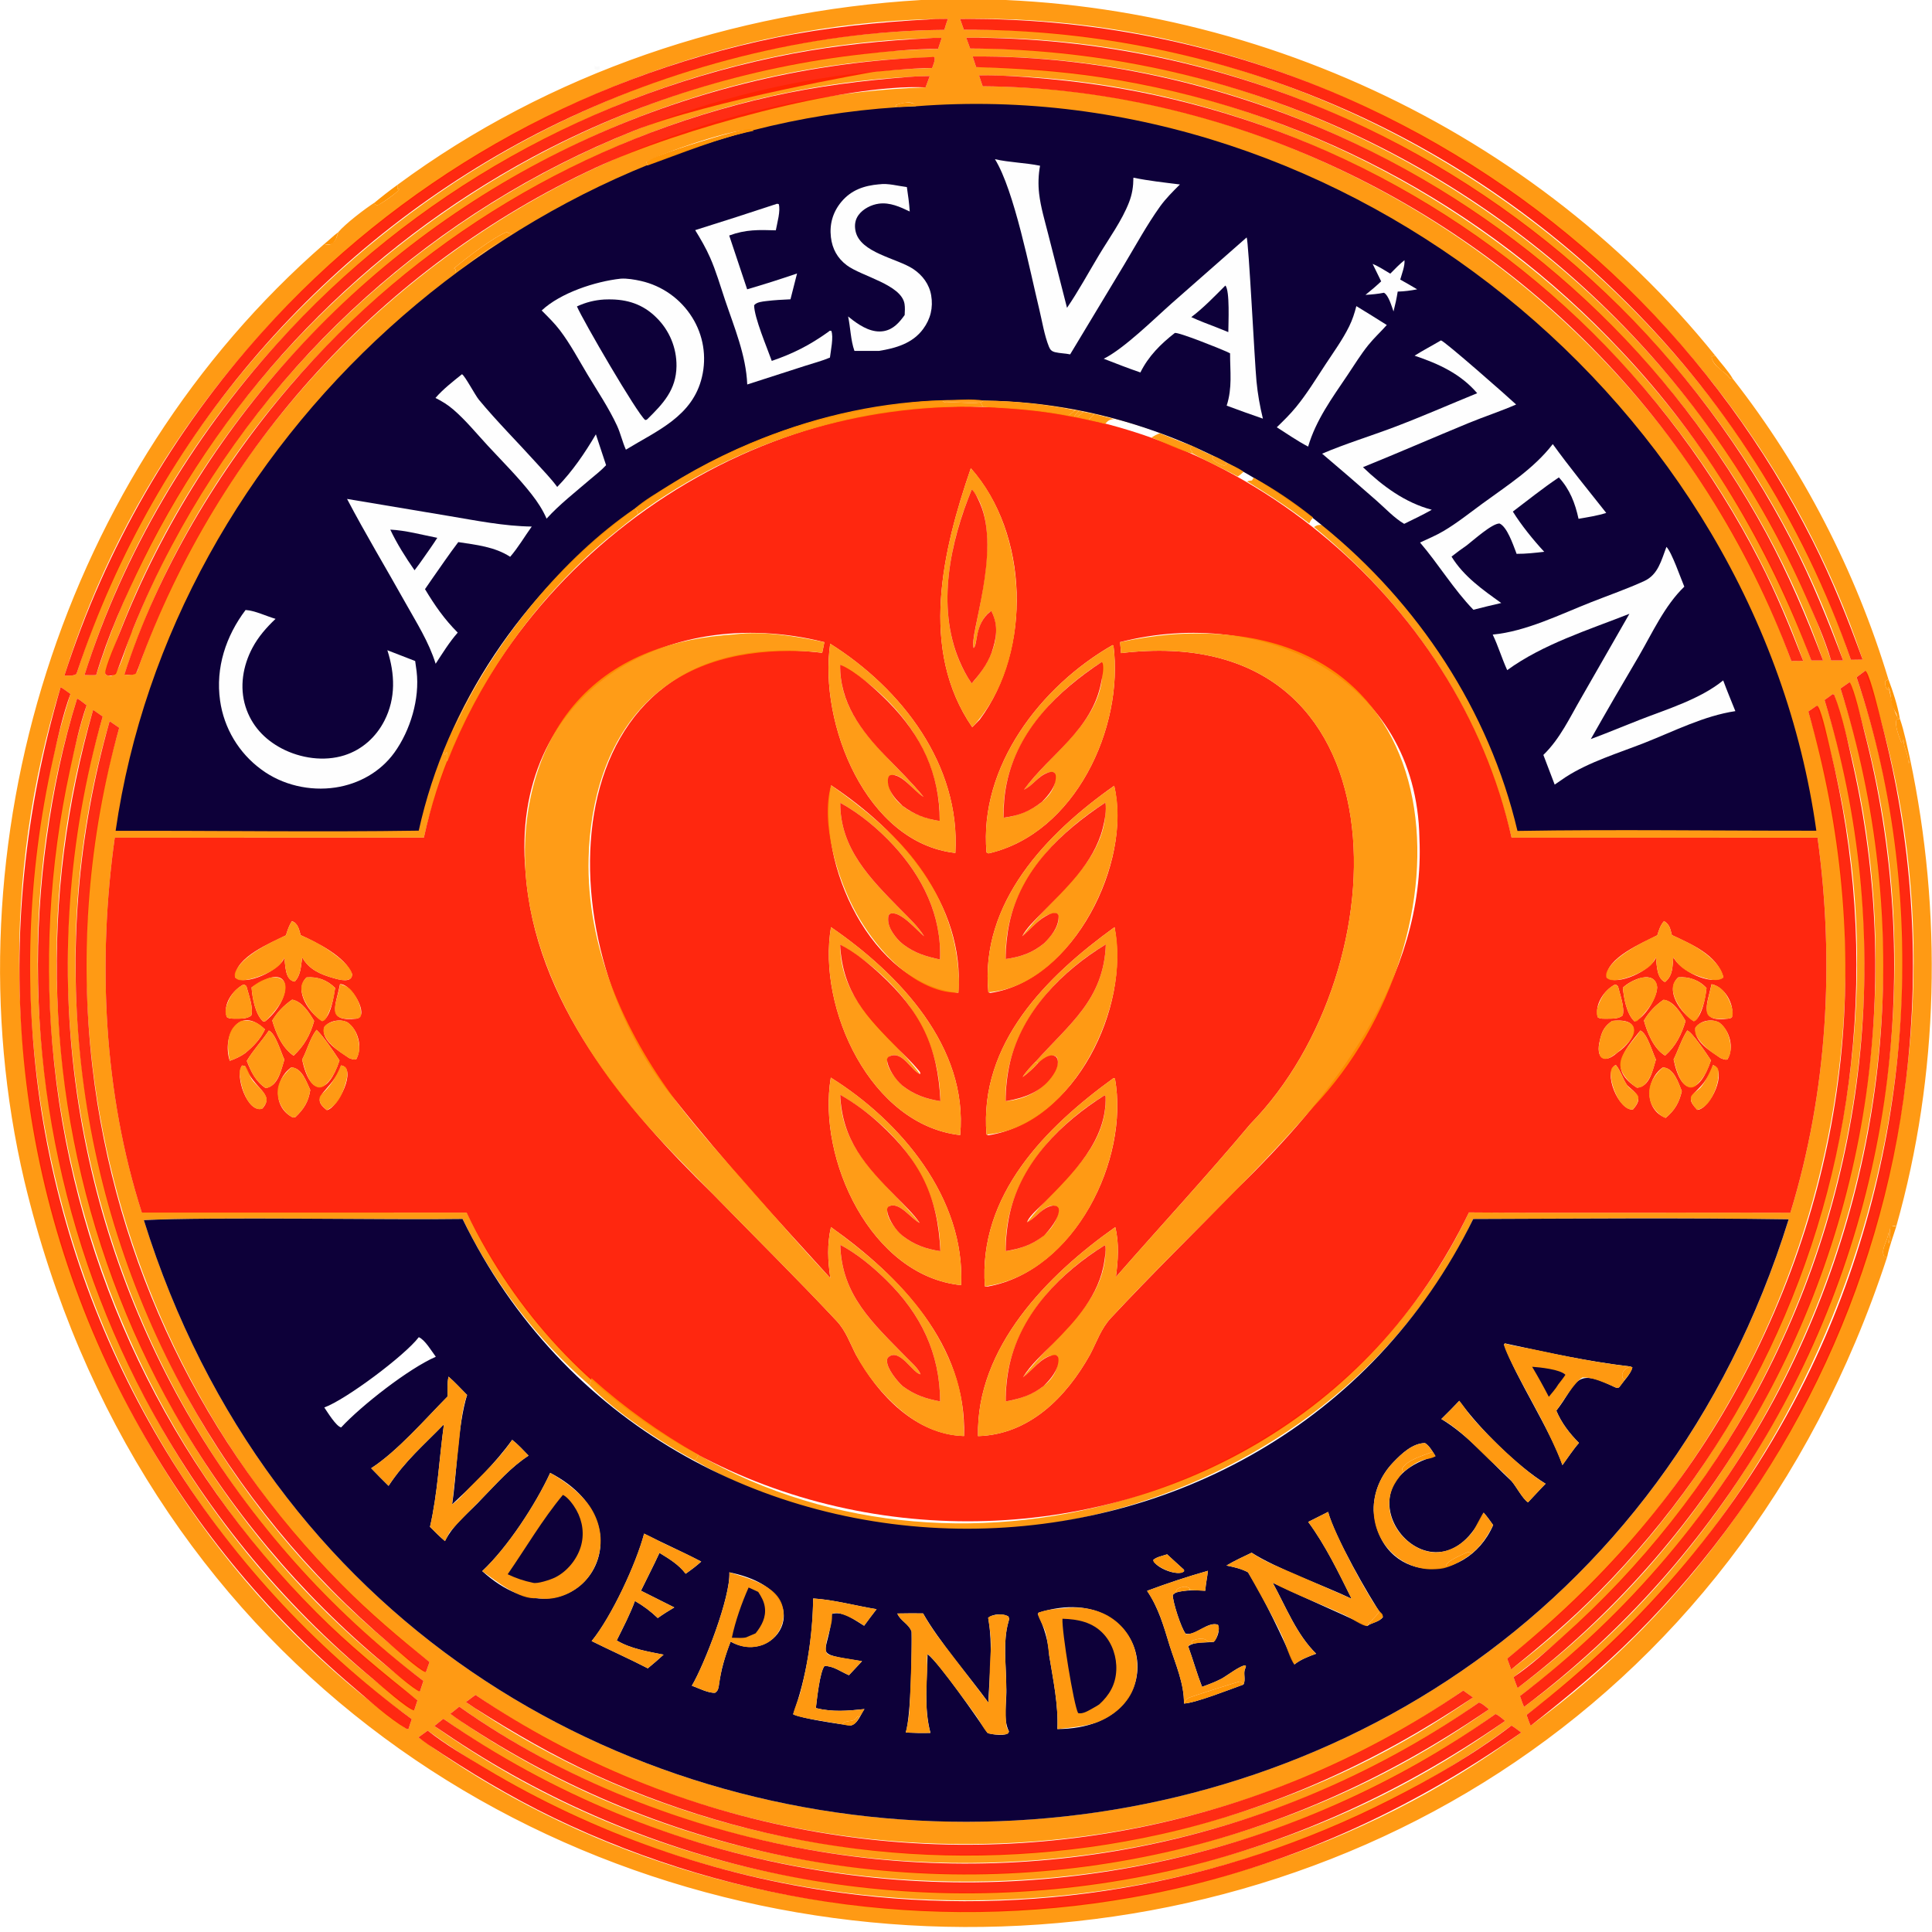 <svg xmlns="http://www.w3.org/2000/svg" version="1.1" xmlns:xlink="http://www.w3.org/1999/xlink" width="1200" height="1200"><svg id="SvgjsSvg1016" data-name="Ebene 1" xmlns="http://www.w3.org/2000/svg" xmlns:xlink="http://www.w3.org/1999/xlink" viewBox="0 0 1200 1200">
  <defs>
    <style>
      .cls-1 {
        fill: rgba(255, 26, 0, .92);
      }

      .cls-2 {
        fill: rgba(255, 26, 0, .93);
      }

      .cls-3 {
        fill: url(#Unbenannter_Verlauf);
      }

      .cls-4 {
        fill: url(#Unbenannter_Verlauf_2);
      }

      .cls-5 {
        fill: url(#Unbenannter_Verlauf_4);
      }

      .cls-6 {
        fill: url(#Unbenannter_Verlauf_3);
      }

      .cls-7 {
        fill: url(#Unbenannter_Verlauf_5);
      }

      .cls-8 {
        fill: rgba(255, 146, 0, .88);
      }

      .cls-9 {
        fill: rgba(255, 146, 0, .97);
      }

      .cls-10 {
        fill: rgba(255, 146, 0, .97);
      }

      .cls-11 {
        fill: rgba(255, 146, 0, .98);
      }

      .cls-12 {
        fill: rgba(255, 146, 0, .96);
      }

      .cls-13 {
        fill: rgba(255, 146, 0, .96);
      }

      .cls-14 {
        fill: rgba(255, 146, 0, .91);
      }

      .cls-15 {
        fill: rgba(255, 146, 0, .92);
      }

      .cls-16 {
        fill: rgba(255, 26, 0, .93);
      }

      .cls-17 {
        fill: rgba(255, 146, 0, .91);
      }

      .cls-18 {
        fill: rgba(255, 146, 0, .9);
      }

      .cls-19 {
        fill: rgba(255, 146, 0, .94);
      }

      .cls-20 {
        fill: rgba(255, 146, 0, .94);
      }

      .cls-21 {
        fill: rgba(255, 146, 0, .93);
      }

      .cls-22 {
        fill: rgba(255, 26, 0, .94);
      }

      .cls-23 {
        fill: rgba(255, 146, 0, .92);
      }

      .cls-24 {
        fill: rgba(255, 146, 0, .93);
      }

      .cls-25 {
        fill: rgba(255, 146, 0, .95);
      }

      .cls-26 {
        fill: rgba(255, 146, 0, .95);
      }

      .cls-27 {
        fill: rgba(0, 5, 0, .02);
      }

      .cls-28 {
        fill: #0d0039;
      }

      .cls-29 {
        fill: #fefefe;
      }
    </style>
    <linearGradient id="SvgjsLinearGradient1015" data-name="Unbenannter Verlauf" x1="231.79" y1="345" x2="239.8" y2="334.31" gradientTransform="translate(0 1197.89) scale(1 -1)" gradientUnits="userSpaceOnUse">
      <stop offset="0" stop-color="#ff9000" stop-opacity=".9"></stop>
      <stop offset="1" stop-color="#ff9500" stop-opacity=".96"></stop>
    </linearGradient>
    <linearGradient id="SvgjsLinearGradient1014" data-name="Unbenannter Verlauf 2" x1="702.28" y1="934.35" x2="700.94" y2="930.76" gradientTransform="translate(0 1197.89) scale(1 -1)" gradientUnits="userSpaceOnUse">
      <stop offset="0" stop-color="#ff9500" stop-opacity=".9"></stop>
      <stop offset="1" stop-color="#ff9500" stop-opacity=".95"></stop>
    </linearGradient>
    <linearGradient id="SvgjsLinearGradient1013" data-name="Unbenannter Verlauf 3" x1="777.17" y1="902.59" x2="770.78" y2="901.26" gradientTransform="translate(0 1197.89) scale(1 -1)" gradientUnits="userSpaceOnUse">
      <stop offset="0" stop-color="#ff9500" stop-opacity=".9"></stop>
      <stop offset="1" stop-color="#ff9300" stop-opacity=".94"></stop>
    </linearGradient>
    <linearGradient id="SvgjsLinearGradient1012" data-name="Unbenannter Verlauf 4" x1="817.87" y1="874.95" x2="817.18" y2="871.45" gradientTransform="translate(0 1197.89) scale(1 -1)" gradientUnits="userSpaceOnUse">
      <stop offset="0" stop-color="#ff9300" stop-opacity=".9"></stop>
      <stop offset="1" stop-color="#ff9200" stop-opacity=".94"></stop>
    </linearGradient>
    <linearGradient id="SvgjsLinearGradient1011" data-name="Unbenannter Verlauf 5" x1="717.16" y1="928.02" x2="714.29" y2="928.23" gradientTransform="translate(0 1197.89) scale(1 -1)" gradientUnits="userSpaceOnUse">
      <stop offset="0" stop-color="#ff9500" stop-opacity=".91"></stop>
      <stop offset="1" stop-color="#ff9700" stop-opacity=".94"></stop>
    </linearGradient>
  </defs>
  <path class="cls-23" d="M572.11,0c187.64-8.46,375.23,74.33,493.29,220.93l-2.29.53c.63,6.31,8.1,8.79,11.32,13.48.58.12,1.26.32,1.84.33,43.17,55.06,76.4,119.54,96.63,186.59l-2.07,1.39c.19,2.01.12,3.58,1.54,5.17l.52-1.74c1.81,6.21,2.42,12.69,5.61,18.63.85.76.35.51,1.48.75l.08.39-2,.49c-1.5,3.48,1.69,10.96,2.94,14.45l.96-1.85.43.29c-.07,4.94,3.33,9.03,2.8,13.89l.56.23.57-2.85c20.17,95.61,18.18,196.34-8.48,290.53-7.17-1.47-1.88,7.24-4.46,10.37l-.52-.16c.12-1.65.8-4.9.03-6.26.05,4.69-5.2,10.66-2.49,14.88l1.75.27C982.48,1359.79,156.98,1325.79,15.14,733.52c-49.15-209.11,23.85-440.61,186.3-582.02,5.21,2.12,7.64-2.94,8.61-7.24,4.43-5.27,16.63-14.6,22.68-18.48l.1,1.11,1.48.64c2.77-1.14,12.69-7.92,13.71-10.16l-1.2.26v-2.78C341.21,45.12,455.41,6.94,572.11,0ZM915.05,757.13c-83.24,174.96-316.37,247.17-483.89,149.81,1.74-.91,1.78-1.62,2.6-3.36,167.08,95.67,396.47,23.74,478.62-150.54,40.27.42,157.63-.01,199.66.19,23.04-75.33,27.53-155.08,16.88-232.93l-190.05-.02c-18.62-78-60.93-142.32-122.72-192.93,2.2-1.43,2.73-1.35,5.29-1.28-179.69-147.62-460.86-75.26-545.84,141.64l.73,1.17,1.16-1.82c.31,2.16-.44,4.25.38,5.93-5.67,15.52-11.08,31.1-14.58,47.27l-191.99.02c-10.76,76.78-6.96,158.67,16.8,232.84l201.72.02c19.45,37.76,45.11,74.98,77.55,102.83-.3,1.55-.59,2.9-1.26,4.35-32.6-28.24-60-64.48-78.78-103.23-42.47.7-157.34-1.41-197.95.74,155.65,498.59,866.44,498.11,1021.61-.52-65.2-.95-130.67-.4-195.9-.2ZM948.16,1065.13c.82,2.23,1.53,4.61,2.56,6.74,199.73-145.16,289.46-421.88,207.77-655.26l-5.35,4.04c78.82,230.51-9.58,500.69-204.99,644.49ZM1149.63,409.8l7.29-.11C1079.23,174.83,844.13,6.42,596.32,11.77l2.35,6.69c243.47-3.79,473.81,160.65,550.96,391.34ZM48.02,417.07C121.39,188.23,345.69,20.6,586.52,18.56c.72-2.28,1.37-4.61,2.22-6.85C342.75,13.33,112.7,184.65,40.02,419.56c2.35-.03,7.66.82,8.01-2.49ZM265.66,1074.9l-5.78,4.19c199.37,145.73,486.55,143.1,684.99-2.99-1.98-1.44-3.96-3.1-6.07-4.32-194.22,143.66-477.57,144.83-673.14,3.12ZM253.74,1073.9c.65-2.03,1.25-4.11,2.04-6.09C59.72,927.18-29.2,661.1,43.76,431c-1.99-1.4-3.98-2.99-6.11-4.18-73.48,234.72,14.12,503.97,215.07,647.15l1.01-.08ZM944.08,1053.41c.81,2.24,1.51,4.63,2.55,6.76,193.53-142.14,278.71-408.84,202.21-636.49l-5.67,3.95c73.72,224.47-9.21,485.16-199.09,625.79ZM602.59,30.13c235.85-1.86,458.72,156.9,534.73,380.06l7.48.02C1067.82,182.87,840.61,19.95,600.14,23.41l2.46,6.72ZM52.48,419.28c2.4.03,4.89.22,7.28,0C130.83,197.08,349.32,34.34,582.66,30.4l2.25-6.83C347.06,26.71,123.93,192.28,52.48,419.28ZM257.29,1062.29l2.01-6.16C70.91,917.9-15.3,661.65,53.78,438.07c-1.84-1.37-3.85-3.22-5.89-4.23-70.88,226.17,15.95,491.09,209.39,628.45ZM1133.26,434.79c69.52,217.63-10.22,469.79-193.2,606.9.83,2.25,1.57,4.59,2.52,6.79,186.58-138.85,268.23-395.75,196.71-616.95l-.94-.42-5.09,3.68ZM606.3,41.69c228.66.13,442.74,153.26,518.75,368.56h7.33C1056.42,191.12,836.7,32.95,604.12,35.08l2.17,6.61ZM67.66,419.68c6.79,2.34,11.41-23.16,14.77-28.57C161.43,190.48,363.16,47.82,578.96,42.23c.66-1.97,1.91-4.54,1.51-6.61-229.76,4.43-444.31,164.26-515.18,382.72.88,1.29.94,1.01,2.36,1.35ZM68.08,447.95c-62.92,213.11,17.21,458.86,196.5,590.56l2.2-6.19C92.27,900.69,12.81,661.94,74.06,452.04l-5.98-4.09ZM269.8,1072.06c195.11,139.3,471.14,137.3,665.09-3.17-1.73-1.3-4.02-3.57-6.01-4.28-190.22,137.67-462.03,138.89-653.5,2.95-1.85,1.49-3.77,2.95-5.57,4.5ZM295.33,1052.74l-5.98,4.43c184.29,127.75,442.37,126.16,625.57-2.86l-6.09-4.29c-179.83,126.03-432.61,127.39-613.51,2.72ZM402.05,102.84c20.06-7.14,45.39-17.56,66.11-21.58-6.23-4.1-61.03,15.16-66.68,19.46.39.93.53,1.05.57,2.12ZM565.02,47.75c-217.8,11.51-419.21,163.92-487.77,371.25,4.22.59,8.15.29,8.84-4.62C157.98,210.07,357.93,61.16,574.88,54.28l2.62-7.04c-4.14.16-8.37.13-12.48.52ZM318.22,145.02c-1.35.17-2.32-.15-3.42-.91-8.1,3.04-25.9,16.66-32.83,22.6l1.24.52c-.18.7-.56,1.5-.47,2.02,11.75-8.12,23.33-16.66,35.47-24.24ZM260.82,1050.71l2.19-6.65C81.08,909.33-.72,661.89,63.79,445.06c-1.97-1.39-3.91-2.88-5.95-4.15-66.58,220.1,16.83,474.29,202.97,609.8ZM1123.19,441.94c65.18,213.11-10.6,451.82-187.04,588.24l2.46,6.78c178.82-135.41,259.73-385.38,189.9-598.73l-5.32,3.7ZM558.7,66.34l10.22-.34c-1.8-4-8.98-1.91-12.3-.85l-.52.85h-.25s2.85.34,2.85.34ZM608.08,46.78c.76,2.26,1.45,4.56,2.28,6.79,220.18.74,428.24,150.23,502.29,357l7.38-.05c-75.08-211.87-286.82-363.49-511.95-363.74ZM924.82,1061.67c-1.72-1.36-4.08-3.69-6.22-4.21-184.65,131.44-447.8,133.42-633.32,2.58l-5.6,4.43c189.44,133.97,456.58,131.72,645.14-2.8Z"></path>
  <path class="cls-22" d="M610.71,252.76c154.18,2.54,294.26,117.15,328.16,267.53l190.05.02c10.65,77.85,6.16,157.6-16.88,232.93-42.76-.2-158.71.23-199.66-.19-123.39,255.89-499.35,255.7-622.58.11l-201.72-.02c-23.76-74.18-27.56-156.05-16.8-232.84l191.99-.02c34.22-156.93,187.02-274.43,347.43-267.52ZM695.66,398.83c.23,2.27.49,4.55.64,6.83,179-21.33,174.62,196.25,80.36,292.45-27.1,32.34-55.8,63.35-83.57,95.09,1.37-10.09,2.14-21.02-.39-31-41.99,29.56-86.51,74.77-85.23,129.8,31.82-.92,54.86-24.22,69.57-50.62,4.22-7.96,6.76-16.11,13.04-22.84,25.2-27.03,51.76-52.97,77.53-79.46,59.25-57.44,118.01-131.35,114.02-218.47-1.8-99.58-97.34-144.43-185.97-121.78ZM598.78,891.96c1.73-56.44-39.71-99.23-82.66-129.79-2.46,10.65-1.97,20.94-.38,31.69-32.7-35.91-65.72-71.97-95.92-110.03-84.6-99.27-78.54-298.76,90.85-278.34.48-2.21.97-4.42,1.37-6.64-99.8-25.03-195.47,32.84-185.64,142.61,5.66,80.34,61.03,146.21,116.28,200.05,25.65,26.29,51.84,52.16,76.95,78.96,5.77,6.16,8.26,13.71,12.06,21.07,13.7,24.75,37.03,49.55,67.08,50.41ZM613.61,799.06c53.76-9.71,87.96-78.44,78.91-129.13l-.83-.34c-42.33,30.7-84.12,72.64-79.97,129.43l1.89.04ZM608.45,447.03c32.52-43.5,30.62-115.53-5.45-156.2-17.56,51.04-32.31,112.58.88,160.84l4.57-4.65ZM596.38,705.02c5.08-54.94-38-100.16-80.23-129.15-8.66,50.5,24.74,122.97,80.23,129.15ZM596.97,798.23c2.6-54.09-37.64-101.93-80.95-128.91-8.48,50.79,25.05,123.27,80.95,128.91ZM613.93,705.13c53.92-8.44,88.05-79.04,78.33-129.24-42.2,30.56-84.18,72.1-79.52,128.78l1.19.47ZM613.98,530.07c53.66-12.26,84.24-77.91,77.6-129.22l-.56-.16c-44.59,25.48-83.01,75.4-78.27,128.77l1.23.6ZM595.26,616.63c4.16-55.1-35.87-100.17-79.04-128.88-9.26,49.01,24.93,123.24,79.04,128.88ZM593.39,529.78c3.23-54.68-33.36-102.05-77.75-129.96-7.16,49.63,22.29,123.83,77.75,129.96ZM615.11,616.73c51.76-7.58,88.15-80.84,76.93-128.66-42.09,29.62-83.48,72.71-78.16,128.24l1.23.42ZM183.05,609.7c4.03-4.37,3.72-9.53,4.68-15.06,4.18,7.54,11.41,10.62,19.46,12.88,3.51.99,11.59,3.32,11.5-2.48-4.04-10.8-21.89-19.7-31.96-24.21-.89-3.33-1.71-7.53-5.43-8.67-1.86,2.88-2.69,5.58-3.7,8.79-9.47,4.76-31.59,13.58-31.62,26.12,6.38,5.76,28.05-4.55,30.6-12.17.8,4.74.36,13.91,6.47,14.79ZM1034.17,609.97c5.02-4.11,4.55-9.56,5.18-15.58,3.64,8.3,23.12,18.1,31.1,12.67-3.86-13.99-19.97-20.6-32.02-26.29-1.02-3.77-1.29-6.51-4.87-8.66-2.31,2.6-3.15,5.56-4.18,8.81-8.92,4.56-32.14,14.23-31.52,26.2,6.54,5.65,28.21-4.62,30.67-12.45.59,4.92.45,12.95,5.64,15.3ZM182.36,655.72c6.53-6.15,10.36-12.93,12.74-21.56-2.91-5.04-7.5-12.19-13.65-13.25-5.24,3.65-8.97,7.51-12.35,12.96,2.38,8.12,6.08,16.8,13.26,21.86ZM1034.23,655.64c6.65-5.87,10.2-13.09,12.7-21.48-2.85-4.86-7.57-12.56-13.67-13.18-5.22,3.56-8.9,7.47-12.18,12.89,2.08,7.57,6.07,17.55,13.15,21.77ZM165.08,634.06c17.65-14.89,16.95-38.81-8.82-20.75.48,6.49,2.2,16.36,7.04,21.04.92.08,1,.26,1.79-.29ZM162.98,688.51c8.12-9.19-5.44-12-10.68-26.26l-1.87-.49c-4.9,5.9,3.24,30.17,12.55,26.74ZM1044.6,677.76c-2.04-5.21-5.1-14.74-11.87-14.74-10.8,7.8-11.62,26,1.84,31.32,5.65-4.7,8.35-9.39,10.03-16.58ZM152.35,654.08c5.22-4.37,9.24-8.47,12.2-14.71-15.79-15.35-26.94,3.55-21.84,19.52,3.51-1.22,6.6-2.63,9.64-4.8ZM216.88,657.21c1.59.49,2.83,1.29,4.41.65,4-7.28,1.32-18.1-5.48-22.85-4.41-2.29-10.99-1.08-14.25,2.66-3.02,8.48,9.53,15.52,15.33,19.55ZM1068.61,657.15c1.4.53,2.81,1.35,4.32.88,4.32-7.05,1.5-17.86-4.93-22.79-4.7-2.73-11.96-1.37-15,3.18-.73,8.78,9.33,14.32,15.61,18.73ZM145.69,632.72c3.46-.07,7.51.31,10.36-1.94,1.6-4.41-1.84-13.8-3.02-18.28-.71-.61-.89-.77-1.83-1-6.77,3.62-12.88,12.31-10.35,20.18,1.65,1.15,2.86.93,4.85,1.04ZM211.18,611.27c-2.36,12.92-9.06,23.58,10.31,21.42,8.35-1.39-3.07-21.87-10.31-21.42ZM211.82,661.74c-5.11,16.09-20.86,18.69-8.79,27.77,6.99-1.37,19.1-26.22,8.79-27.77ZM1001.4,634.1c-4.87,3.21-6.56,6.68-7.76,12.36-2.51,10.18,2.29,15.09,10.88,7.38,11.81-8.03,16.53-21.9-3.12-19.74ZM208.15,613.62c-4.92-4.86-10.82-7.13-17.75-6.53-8.4,8.04,2.06,22.47,9.75,27.15,5.27-2.31,7.09-15.05,8-20.62ZM998.22,632.73c3.31-.09,6.98.24,9.64-2.03,1.41-4.72-1.74-13.33-2.9-18.1-.7-.68-.84-.84-1.82-1.1-6.86,3.56-12.8,12.46-10.78,20.3,1.58,1.19,3.96.88,5.86.93ZM1008,613.46c.59,6.4,2.28,16.41,7.24,20.94,6.12-2.1,14.03-14.53,14.04-21.26-1.31-11.2-16.12-4.72-21.28.32ZM1063.09,611.31c-2.79,12.77-8.42,23.87,10.35,21.37.82-.22,1.93-.19,2.34-1.01,1.55-7.9-4.45-18.72-12.69-20.36ZM1042.42,607.04c-8.88,8,1.95,22.54,9.68,27.26,5.08-2.64,7.24-14.94,7.84-20.58-4.46-4.94-10.9-7.26-17.52-6.68ZM180.87,663.01c-10.72,7.67-11.43,24.93,1.12,31.12l1.4-.22c5.31-4.97,8.2-9.58,9.32-16.89-2.35-4.97-5.25-13.91-11.83-14.01ZM166.99,640.1c-4.25,6.45-9.83,12.25-13.69,18.85,2.74,6.88,5.36,12.58,11.71,16.89,7.88-1.29,9.55-11.27,11.62-17.69-2.08-4.28-5.4-16.23-9.64-18.06ZM1003.6,661.44c-8.39,4.12,1.86,28.63,10.61,27.7,6.7-7.52,2.3-9.63-3.52-15.03-2.76-3.84-4.03-9.13-7.09-12.67ZM196.59,639.66c-4.14,5.39-5.76,12.51-8.93,18.49,5.04,23.29,16.2,21.88,23.2.51-3.43-5.25-9.91-14.94-14.26-19ZM1018.86,640.07c-10.35,12.92-20.33,23.92-2.1,35.53,8.02-.56,9.79-11.24,11.75-17.51-2.25-4.51-5.21-15.99-9.65-18.03ZM1047.98,640.03c-3.58,5.57-5.54,12.09-8.46,18.02,4.86,23.5,16.07,21.96,23.17.54-2.33-3.58-11.56-17.39-14.71-18.56ZM1054.23,689.36c8.23-.59,19.05-24.53,9.72-27.84-6.52,19.8-20.61,16.48-9.72,27.84Z"></path>
  <path class="cls-15" d="M727.09,394.09c182.39-13.26,188.61,187.66,88.76,293.34-39.5,45.89-84.69,86.67-125.77,131.12-6.28,6.73-8.82,14.88-13.04,22.84-14.72,26.41-37.74,49.68-69.57,50.62-1.28-55.03,43.24-100.24,85.23-129.8,2.53,9.98,1.76,20.9.39,31,27.77-31.74,56.46-62.75,83.57-95.09,94.28-96.19,98.56-313.85-80.37-292.45-.15-2.28-.41-4.56-.64-6.83,10.44-2.17,20.81-3.84,31.44-4.75ZM624.71,870.42c14.1-2.1,34.19-11.29,32.21-28.1-8.7-2.72-15.03,9.05-21.49,13.12,18.89-25.66,52.32-45.59,51.23-81.36l-.52-.61c-33.82,20.45-62.95,55.51-61.41,96.94Z"></path>
  <path class="cls-16" d="M686.12,773.48l.52.61c.27,3.11-.25,6.14-.7,9.21-3.12,21.29-17.77,37-32.34,51.71-6.17,6.23-13.65,12.92-18.19,20.44,5.98-4.29,10.86-12.11,18.51-13.7,1.31-.27,1.86-.19,2.99.58.43.94.52,1.48.5,2.54-.16,6.32-4.89,11.8-9.14,15.98-7.49,5.75-14.35,7.87-23.56,9.58-.11-7.78.7-15.55,2.39-23.15,7.32-31.98,31.94-56.96,59.02-73.8Z"></path>
  <path class="cls-17" d="M456.42,394c18.17-2.17,37.8,1.16,55.62,4.85-.4,2.23-.89,4.43-1.37,6.64-4.56-.73-9.34-.94-13.96-1.07-33.98-1.01-68.05,6.11-93.38,30.21-26.51,25.23-36.79,62.57-37.73,98.25-1.44,54.99,21.79,107.58,54.23,150.95,13.01,17.39,27.95,33.73,42.28,50.03,17.67,20.11,35.21,40.58,53.64,60-1.59-10.75-2.09-21.04.38-31.69,32.33,23.66,60.26,48.69,75.4,86.92,5.65,13.81,7.31,28.09,7.26,42.87-15.4-.27-29.07-7.15-40.5-17.11-10.48-9.13-20.19-20.92-26.58-33.3-3.8-7.36-6.29-14.91-12.06-21.07-25.11-26.8-51.31-52.67-76.96-78.96-16.82-17.24-34.15-34.34-49.58-52.84-34.13-40.91-63.13-93.06-66.71-147.21-2.45-37.04,6.69-77.23,31.79-105.52,25.24-28.46,61.27-39.72,98.23-41.93ZM560.66,860.97c7.51,5.52,14.21,7.77,23.28,9.46-.18-30.07-12.01-54.26-33.34-75.25-8.34-8.21-18.27-16.52-28.7-21.98.8,31.45,20.32,48.66,40.82,69.69,2.72,2.79,7.71,7.06,9.03,10.69-4.57-.18-12.93-16.62-19.98-10.61-.72.62-.79,1.33-.83,2.26-.17,4.8,6.33,12.71,9.7,15.76Z"></path>
  <path class="cls-16" d="M521.9,773.2c10.43,5.46,20.36,13.77,28.7,21.98,21.33,20.99,33.16,45.18,33.34,75.25-9.07-1.69-15.77-3.94-23.28-9.46-3.37-3.05-9.88-10.95-9.7-15.76.03-.93.1-1.64.83-2.26,7.04-6.01,15.4,10.44,19.98,10.61-1.32-3.63-6.31-7.89-9.03-10.69-20.51-21.03-40.03-38.24-40.82-69.69Z"></path>
  <path class="cls-15" d="M691.69,669.58l.83.34c9.1,50.8-25.88,121.8-80.8,129.09-4.14-56.82,37.62-98.7,79.97-129.43ZM624.67,777.09c14.27-1.8,31.1-10.36,33.01-26.03-5.66-7.7-14.62,6.59-20.2,8.37l.54-.3c18.1-23.94,50-43.88,48.67-77.97l-.61-.85c-33.76,20.5-62.89,55.32-61.42,96.79Z"></path>
  <path class="cls-16" d="M686.09,680.3l.61.85c.85,27.56-20.51,47.69-38.18,65.86-2.82,2.9-8.63,7.82-10.26,11.31-.12.25-.15.53-.23.8l-.54.3c5.03-2.22,8.4-7.67,13.83-9.89,1.91-.78,3.26-1.02,5.21-.19.5.55,1.1.92,1.16,1.71.4,5.35-5.74,12.92-9.28,16.42-7.55,5.79-14.42,8.1-23.73,9.61-.04-7.92.82-15.83,2.54-23.56,7.3-31.8,32.11-56.4,58.88-73.23Z"></path>
  <path class="cls-15" d="M602.99,290.83c36.68,40.38,38.99,120.47.88,160.84-33.19-48.27-18.44-109.8-.88-160.84ZM603.51,424.5c10.76-11.93,20.18-29.18,12.19-45.05-10.21,6.92-8.46,21.29-10.98,23.04-3.02-8.23,21.23-72.63-1.13-98.55-15.47,37.29-24.27,85.1-.09,120.55Z"></path>
  <path class="cls-16" d="M603.6,303.95c2.21,2.09,3.89,5.92,5.12,8.7,13.22,29.9-7,82.24-3.98,89.84,2.68-1.92.39-14.77,10.28-22.51l.69-.53.3.6c4.31,8.84,2.86,16.7-.17,25.55-2.83,7.33-7.21,13.01-12.32,18.89-3.08-4.39-5.62-9.31-7.71-14.24-14.22-33.65-5.62-73.68,7.8-106.31Z"></path>
  <path class="cls-17" d="M516.15,575.87c42.21,28.97,85.32,74.24,80.23,129.15-55.49-6.19-88.88-78.64-80.23-129.15ZM560.55,674.38c7.44,5.63,14.36,8.14,23.54,9.55-.49-42.84-25.95-76.06-62.27-97.23.07,37.2,29.97,53.99,49.64,80.48-5.65-2.46-10.85-14.28-18.37-11.32-6.53,3,4.22,15.69,7.47,18.51Z"></path>
  <path class="cls-16" d="M521.82,586.7c8.91,4.57,17.42,11.45,24.77,18.19,25.06,23,36.07,45.26,37.51,79.04-9.18-1.42-16.1-3.92-23.54-9.55-4.32-3.81-9.21-10.52-9.66-16.45.63-1.34.73-1.49,2.19-2.06,7.52-2.95,12.72,8.86,18.37,11.32.4-1.17-.42-1.79-1.17-2.69-3.71-4.5-8.06-8.58-12.14-12.74-19.97-20.34-34.88-35.17-36.33-65.05Z"></path>
  <path class="cls-17" d="M516.03,669.32c43.32,27,83.54,74.8,80.95,128.91-55.9-5.65-89.42-78.11-80.95-128.91ZM560.54,767.57c7.44,5.66,14.35,8.15,23.53,9.53-.46-43-25.97-75.69-62.2-97.13.36,36,28.51,54.18,49.4,79.62-5.17-2.24-12.39-13.34-18.92-10.39-4.52,4.68,4.48,15.02,8.19,18.37Z"></path>
  <path class="cls-16" d="M521.87,679.97c8.82,5.07,17.04,11.09,24.53,17.97,25.15,23.02,36.23,45.3,37.67,79.16-9.19-1.38-16.09-3.87-23.53-9.53-.59-.52-1.17-1.06-1.73-1.61-3.54-3.5-7.8-9.91-7.83-15.03.43-.81.48-1.33,1.37-1.73,6.52-2.94,13.75,8.16,18.92,10.39-4.12-5.88-9.53-10.94-14.54-16.05-19.06-19.43-33.75-35.17-34.85-63.57Z"></path>
  <path class="cls-15" d="M692.26,575.89c10.61,47.97-26.41,124.97-79.52,128.78-4.65-56.71,37.31-98.19,79.52-128.78ZM644.6,660.39l-1.44-.86c21.09-23.71,42.4-38.51,43.7-72.97-34.22,20.19-63.57,55.81-62.21,97.36,34.03-2.7,42.23-41.63,19.95-23.52Z"></path>
  <path class="cls-16" d="M624.65,683.92c-.04-8.14.87-16.25,2.71-24.17,7.58-31.54,32.47-56.81,59.5-73.19-1.3,34.47-22.61,49.26-43.7,72.97-2.9,3.03-5.77,5.9-7.99,9.48,3.48-2.62,6.53-5.35,9.43-8.61,2.01-1.89,4.28-3.65,6.91-4.55,1.55-.53,2.66-.4,4.14.27.68.86,1.06,1.16,1.29,2.27.75,3.61-1.68,7.84-3.73,10.62-6.95,9.45-17.44,13.14-28.56,14.92Z"></path>
  <path class="cls-15" d="M643.16,659.53l1.44.86c-2.89,3.26-5.95,6-9.43,8.61,2.22-3.58,5.09-6.45,7.99-9.48Z"></path>
  <path class="cls-15" d="M691.02,400.7l.56.16c6.64,51.3-23.94,116.96-77.6,129.22l-1.23-.6c-4.73-53.39,33.67-103.28,78.27-128.77ZM623.35,507.86c13.18-1.12,35.53-12.31,31.57-28.01-7.95-1.9-12.89,8.44-18.91,10.6,17.75-24.3,52.7-45.03,48.24-79.23-33.35,21.19-62.65,54.89-60.9,96.64Z"></path>
  <path class="cls-16" d="M684.25,411.22c.66.61.71.86.83,1.74.48,3.46-.53,7.74-1.18,11.14-5.55,29.04-31.67,44.19-47.89,66.35,5.28-2.22,8.62-8.42,14.95-10.57,1.38-.47,2.6-.69,3.96-.03.56,1.01.84,1.26.87,2.46.17,6.15-4.49,11.62-8.57,15.71-7.53,5.91-14.38,8.64-23.87,9.84-.08-7.2.42-14.2,1.89-21.27,6.92-33.21,31.65-57.39,59.01-75.38Z"></path>
  <path class="cls-17" d="M516.22,487.75c19.01,13.54,38.13,28.64,52.38,47.29,14.5,18.98,23.91,40.5,26.36,64.34.58,5.64,1.06,11.6.29,17.25-3.8-.05-7.36-.45-11.04-1.47-22.68-6.28-41.35-28.12-52.35-47.94-11.51-20.74-22.37-55.83-15.65-79.48ZM574.01,581.55c-4.62-3.72-14.15-15.29-20.46-14.22-.99.17-1.09.64-1.68,1.36-.8,3.82.5,7.38,2.56,10.58,1.83,2.84,4.02,5.37,6.72,7.42,7.28,5.42,13.87,7.34,22.69,9.26,1.16-27.12-10.8-51.24-28.83-70.82-9.36-10.17-20.95-19.84-33.1-26.48-.18,28.38,18.67,47.13,37.26,66.07,5.08,5.18,11.06,10.63,14.84,16.83Z"></path>
  <path class="cls-16" d="M521.91,498.65c12.16,6.64,23.74,16.32,33.1,26.48,18.03,19.58,29.99,43.7,28.83,70.82-8.82-1.92-15.41-3.84-22.69-9.26-2.7-2.05-4.89-4.58-6.72-7.42-2.06-3.2-3.36-6.76-2.56-10.58.59-.72.69-1.19,1.68-1.36,6.31-1.07,15.84,10.5,20.46,14.22-3.78-6.2-9.76-11.65-14.84-16.83-18.58-18.94-37.44-37.69-37.26-66.07Z"></path>
  <path class="cls-17" d="M515.65,399.82c44.39,27.92,80.97,75.27,77.75,129.96-55.47-6.16-84.89-80.28-77.75-129.96ZM573.64,494.89c-5.72-2.48-15.71-18.46-22.02-11.94-.6,16.34,18.12,24.9,32.05,26.95.71-41.27-26.8-77.52-61.82-97.07-.79,36.04,31.14,56.91,51.79,82.06Z"></path>
  <path class="cls-16" d="M521.85,412.83c10.1,4.42,22.17,15.3,29.9,23.14,20.51,20.79,32.01,44.55,31.92,73.94-9.08-1.39-15.7-3.93-23.12-9.38-1.89-1.84-3.8-3.67-5.36-5.81-2.58-3.55-4.26-7.29-3.57-11.76.54-.76.64-1.28,1.62-1.49,6.52-1.44,14.62,10.02,19.79,13.09.2.12.41.23.61.35-7.22-8.86-15.42-16.83-23.37-25.03-15.62-16.11-28.78-33.62-28.43-57.03Z"></path>
  <path class="cls-15" d="M692.04,488.07c11.78,46.29-26.61,124.6-78.16,128.24-5.3-55.56,36.04-98.59,78.16-128.24ZM624.68,595.68c9.35-1.34,16.55-3.8,23.91-9.84,4.2-4.51,11.34-12.05,7.95-18.59-9.3-.51-14.93,9.31-21.64,14.29,18.74-26.04,54.16-46.74,51.69-83.06-33.76,21.3-63.4,54.96-61.9,97.2Z"></path>
  <path class="cls-16" d="M686.58,498.48c.79,4.79-.41,11.26-1.62,15.96-5.61,21.88-23.24,37.45-38.33,53.11-4.03,4.19-9,8.84-11.74,13.99,4.97-3.96,8.74-9.13,14.33-12.35,2.14-1.23,4.8-2.59,7.31-1.94.68.9.95,1.2.95,2.39-.02,6.4-4.67,11.93-8.9,16.2-7.36,6.04-14.56,8.5-23.91,9.84-.04-7.35.68-14.68,2.16-21.87,7.07-33.4,32.31-57.28,59.74-75.33Z"></path>
  <path class="cls-15" d="M181.29,572.16c.4.17.79.36,1.18.56,2.88,1.49,3.4,5.25,4.25,8.11,3.45,1.53,6.89,3.09,10.22,4.88,5.47,2.93,20.78,12.92,21.74,19.33.22,1.47-.31,1.96-1.15,3.01-3.33,1.48-6.99.41-10.35-.53-8.05-2.27-15.28-5.34-19.46-12.88-.96,5.54-.65,10.69-4.68,15.06-.67-.17-1.73-.43-2.32-.85-3.56-2.53-3.52-9.9-4.15-13.94-.83,1.42-1.66,2.96-2.75,4.19-4.48,5.05-17.3,9.73-23.93,9.76-1.82,0-2.7-.51-3.92-1.78-.23-1.44-.37-2.04.22-3.42,4.12-9.79,22.18-18.68,31.4-22.7,1.01-3.21,1.84-5.91,3.7-8.79Z"></path>
  <path class="cls-15" d="M1033.56,572.11c3.58,2.15,3.85,4.89,4.87,8.66,6.99,3.07,13.93,6.33,20.08,10.92,4.8,3.58,11.05,9.19,11.94,15.38-.36.38-.53.62-1.04.88-3.2,1.6-7.85.43-11.06-.53-7.9-2.35-15-5.53-19-13.02l-.06.65c-.57,5.88-.27,10.93-5.12,14.92-.6-.36-.91-.54-1.43-.93-3.7-2.75-3.69-10.09-4.21-14.37-.91,1.62-1.86,3.54-3.2,4.85-4.7,4.59-17.61,9.86-24.17,9.25-1.58-.15-2.24-.5-3.3-1.64-.31-1.37-.47-1.87.05-3.24,3.58-9.33,22.74-19.17,31.47-22.96,1.03-3.25,1.87-6.22,4.18-8.81Z"></path>
  <path class="cls-15" d="M181.45,620.91c.59.04.74.02,1.37.26,5.3,2,9.63,8.19,12.28,12.99-2.38,8.64-6.21,15.41-12.74,21.56-7.18-5.05-10.88-13.74-13.26-21.86,3.38-5.45,7.11-9.31,12.35-12.96Z"></path>
  <path class="cls-15" d="M1033.26,620.98c.65,0,.81-.03,1.5.21,5.16,1.8,9.62,8.35,12.17,12.97-2.5,8.39-6.05,15.61-12.7,21.48-7.08-4.23-11.07-14.2-13.15-21.77,3.28-5.42,6.96-9.33,12.18-12.89Z"></path>
  <path class="cls-15" d="M1047.98,640.03c3.15,1.17,12.38,14.98,14.71,18.56-2.04,6.54-4.6,11.32-9.7,16.02-.41.24-.86.53-1.31.66-1.54.45-2.44.3-3.83-.45-4.92-2.64-6.97-11.87-8.33-16.78,2.92-5.93,4.88-12.45,8.46-18.02Z"></path>
  <path class="cls-15" d="M1018.86,640.07c4.44,2.04,7.4,13.52,9.65,18.03-1.37,5.07-2.95,11.37-6.66,15.23-1.68,1.74-2.75,2.15-5.09,2.28-4.2-2.39-9.01-7.6-10.17-12.37-1.92-7.83,8.25-16.92,12.27-23.16Z"></path>
  <path class="cls-15" d="M196.59,639.66c4.35,4.06,10.83,13.75,14.26,19-1.96,6.32-4.66,11.83-9.91,16.09-.34.15-.67.34-1.03.45-1.5.49-2.39.36-3.78-.35-4.9-2.46-7.04-11.93-8.48-16.71,3.18-5.98,4.79-13.1,8.93-18.49Z"></path>
  <path class="cls-15" d="M166.99,640.1c4.25,1.83,7.56,13.77,9.64,18.06-1.37,4.69-2.74,10.33-5.83,14.17-1.61,2.01-3.22,3.25-5.8,3.51-.12-.09-.24-.17-.36-.27l-.6-.45c-5.87-4.35-8.06-9.64-10.74-16.18,3.86-6.6,9.44-12.41,13.69-18.85Z"></path>
  <path class="cls-15" d="M180.87,663.01c.64.05,1.6.06,2.22.31,4.91,2.02,7.59,9.17,9.61,13.7-1.12,7.31-4.01,11.92-9.32,16.89l-1.4.22c-1.56-.71-2.73-1.57-3.96-2.77-3.45-3.37-5.77-8.55-5.61-13.42.21-6.26,4.15-10.84,8.45-14.93Z"></path>
  <path class="cls-15" d="M1032.73,663.02c1.06,0,1.77.1,2.76.55,4.64,2.08,7.46,9.7,9.11,14.2-1.68,7.19-4.38,11.88-10.03,16.58-2.06-.47-3.8-2.18-5.29-3.63-3.34-3.25-5.11-7.59-4.99-12.28.16-6.24,4.03-11.37,8.44-15.41Z"></path>
  <path class="cls-15" d="M1042.42,607.04c1.26-.04,2.53-.09,3.78,0,5.41.36,10.08,2.77,13.74,6.69-.55,7.3-2.47,12.82-5.8,19.25-.85.94-.7.98-2.04,1.33-1.07-.51-1.89-.99-2.78-1.8-4.77-4.31-10.22-11.94-10.31-18.64-.04-3.11,1.31-4.71,3.41-6.83Z"></path>
  <path class="cls-23" d="M1020,607.14c2.59-.21,5.69-.36,7.65,1.72,1.17,1.23,1.65,2.62,1.63,4.29-.1,7.95-7.02,15.56-12.25,20.88-.68.48-.98.35-1.79.38-4.96-4.53-6.65-14.54-7.24-20.94,3.81-3.35,7.21-4.96,12-6.33Z"></path>
  <path class="cls-15" d="M190.39,607.09c.51-.03,1.03-.05,1.54-.07,6.49-.18,11.59,2.13,16.21,6.6-.87,7.45-2.43,12.52-5.75,19.22-.94.95-.86,1.1-2.25,1.4-.88-.37-1.6-.79-2.34-1.42-4.93-4.22-10.27-12.05-10.62-18.68-.16-3.11,1.15-4.88,3.2-7.05Z"></path>
  <path class="cls-15" d="M167.97,607.14c2.62-.18,5.03-.41,7.24,1.26,1.43,1.08,2.12,2.67,2.17,4.43.22,7.98-7.06,15.97-12.3,21.23-.79.55-.87.37-1.79.29-4.83-4.68-6.56-14.55-7.04-21.04,3.72-3.27,7.07-4.76,11.71-6.18Z"></path>
  <path class="cls-23" d="M149.84,634.04c.91-.11,1.81-.17,2.74-.16,5.31.05,8.29,1.76,11.98,5.48-2.96,6.24-6.97,10.34-12.2,14.71-3.04,2.17-6.13,3.59-9.64,4.8-1.02-4.89-1.64-9.98-.47-14.92,1.13-4.79,3.45-7.46,7.6-9.93Z"></path>
  <path class="cls-15" d="M208.36,634.07c2.63-.25,5.08-.47,7.44.95,3.48,2.09,5.62,6.29,6.55,10.1,1.12,4.55,1.33,8.62-1.07,12.76-1.58.64-2.82-.16-4.41-.65-5.34-3.3-13.66-8.95-15.66-15.2-.46-1.44-.52-3.03.34-4.35,1.4-2.16,4.51-2.89,6.81-3.6Z"></path>
  <path class="cls-15" d="M1060.24,634.06c2.82-.26,5.29-.46,7.76,1.18,3.55,2.37,5.52,6.71,6.36,10.75.93,4.41,1.11,8.19-1.43,12.04-1.51.47-2.92-.34-4.32-.88-5.11-3.12-10.22-6.92-13.75-11.83-1.65-2.3-2.37-4.1-1.86-6.9,1.7-2.85,4.18-3.46,7.24-4.36Z"></path>
  <path class="cls-23" d="M1001.4,634.1c.45-.05.89-.1,1.34-.14,3.14-.26,8.5.03,10.86,2.43,1.07,1.09,1.45,2.31,1.41,3.81-.14,5.25-6.8,10.53-10.49,13.63-1.77,1.27-4.71,3.63-6.9,3.88-1.74.2-2.2-.29-3.5-1.27-1.56-3.18-1.2-6.6-.48-9.99,1.2-5.68,2.9-9.15,7.76-12.36Z"></path>
  <path class="cls-15" d="M211.18,611.27c3.05.89,5.38,1.75,7.43,4.29,3.38,4.22,6.16,10.04,5.6,15.52-.87,1.37-1.1,1.2-2.71,1.61-2.66.06-5.46.24-8.1-.1-1.76-.23-3.76-.99-4.76-2.55-2.25-3.54,1.99-13.69,2.47-18.01.03-.25.05-.5.07-.76Z"></path>
  <path class="cls-23" d="M151.2,611.51c.94.23,1.12.39,1.83,1,1.18,4.48,4.62,13.87,3.02,18.28-2.85,2.25-6.9,1.87-10.36,1.94-1.98-.11-3.19.11-4.85-1.04-1.07-2.46-.9-4.57-.08-7.08,1.9-5.82,4.97-10.3,10.43-13.1Z"></path>
  <path class="cls-15" d="M1063.09,611.31c.93.26,1.88.53,2.79.88,4.13,1.59,6.78,6,8.49,9.91,1.03,2.37,2.67,7.09,1.41,9.57-.41.82-1.52.79-2.34,1.01-3.66.08-9.61.96-12.4-2-3.02-3.2,1.43-15,2.05-19.37Z"></path>
  <path class="cls-15" d="M1003.14,611.51c.98.26,1.12.42,1.82,1.1,1.16,4.76,4.31,13.38,2.9,18.1-2.66,2.28-6.33,1.94-9.64,2.03-1.9-.04-4.28.26-5.86-.93-1.09-2.63-.65-4.67.32-7.27,2.11-5.68,4.85-10.36,10.46-13.03Z"></path>
  <path class="cls-17" d="M1003.6,661.44c3.06,3.54,4.33,8.83,7.09,12.67,1.84,2.55,5.81,4.25,6.96,7.05.04,3.44-1.3,5.39-3.44,7.98-.75.02-.88.06-1.7-.09-2.57-.48-5.14-3.21-6.52-5.26-3.14-4.62-6.47-13.96-5.23-19.43.35-1.57,1.61-2.04,2.84-2.92Z"></path>
  <path class="cls-17" d="M150.43,661.77l1.87.49c2.03,2.44,2.41,5.53,4.11,8.14,2.4,3.69,8.47,7.68,9.18,12,.39,2.37-1.31,4.35-2.6,6.12l-1.55.56c-1.45-.23-2.54-.55-3.74-1.39-5.17-3.62-7.73-12.3-8.55-18.32-.45-3.25-.77-4.87,1.29-7.59Z"></path>
  <path class="cls-23" d="M1063.95,661.52c1.39.59,2.17.88,3.12,2.1,1.23,5.86-1.13,13.09-4.03,18.25-2.18,3.89-4.47,6.27-8.81,7.49-1.61-1.53-3.11-3.38-3.79-5.53-.3-.93-.42-2.31.12-3.17,1.26-2.04,3.98-3.27,5.59-5.09,3.4-3.82,5.59-9.46,7.8-14.05Z"></path>
  <path class="cls-23" d="M211.82,661.74c.43.08.86.14,1.26.3.85.35,1.69.68,2.06,1.56,1.39,3.27,0,7.95-1.06,11.16-2.15,6.55-4.72,11.59-11.06,14.75-1.88-1.45-3.78-3.18-4.44-5.55-.22-.78-.21-2.3.23-3.02.92-1.52,3.06-3.21,4.28-4.61,3.93-4.5,6.31-9.16,8.72-14.59Z"></path>
  <path class="cls-28" d="M568.93,66.01c266.74-20.99,522.23,185.14,559.23,449.95-61.82.08-123.82-.89-185.63.14-35.34-149.98-176.53-265.92-331.13-267.27-160.41-8.37-316.67,110.03-351.31,267.1-62.7.95-125.55-.07-188.27.11,34.95-242.42,252.25-440.18,497.11-450.04Z"></path>
  <path class="cls-29" d="M385.49,173.09c3.92-.28,8.71.55,12.56,1.41,13.21,2.98,24.68,11.12,31.85,22.6,6.94,11.04,9.13,24.4,6.09,37.08-5.75,24.43-27.86,33.29-47.24,45.12-2.18-4.84-3.29-10.13-5.52-14.94-5.06-10.91-12.05-21.32-18.25-31.63-5.53-9.2-10.74-19.08-17.23-27.61-3.37-4.43-7.39-8.33-11.31-12.27,11.69-10.97,33.31-18.04,49.05-19.76Z"></path>
  <path class="cls-28" d="M375.39,186.02c.85-.03,1.69-.05,2.54-.06,11.62-.11,21.4,2.96,29.78,11.31,8.09,7.92,12.59,18.8,12.47,30.12-.18,14.71-8.22,23.27-18.11,32.98-.63.51-.22.27-1.33.51-5.09-4.08-38.74-61.95-42.39-70.55,5.5-2.56,10.99-3.94,17.03-4.31Z"></path>
  <path class="cls-29" d="M1035.05,339.66c3.4,3.5,8.81,19.4,11.11,24.73-12.21,11.74-19.82,28.65-28.26,43.17-10.1,17.07-20.04,34.23-29.81,51.49,10.08-3.73,20.04-7.92,30.06-11.84,17.08-6.67,37.81-12.9,52.16-24.6,2.34,6.41,5.03,12.74,7.55,19.09-19.53,2.91-38.1,12.48-56.35,19.67-16.22,6.38-34.27,11.78-48.96,21.23l-6.91,4.73-7.03-18.43c10.4-10.07,16.4-23.22,23.61-35.6l29.83-52.05c-25.52,10.05-53.66,18.82-75.9,34.98-3.31-7.22-5.55-14.87-9-22.08,20.73-1.94,41.92-12.56,61.14-20.12,10.93-4.3,22.25-8.24,32.92-13.11,8.74-3.98,10.68-12.96,13.85-21.26Z"></path>
  <path class="cls-29" d="M617.98,98.88c9.17,2.07,18.77,2.17,28.01,4.06-1.05,5.75-1.24,11.63-.56,17.44.99,8.42,3.54,16.76,5.6,24.98l11.71,45.83c7.21-10.54,13.4-22.02,19.99-32.97,6.27-10.42,14.13-21.21,18.52-32.52,2.02-5.22,2.67-9.76,2.73-15.34,9.46,1.94,19.31,3.02,28.9,4.21-4.37,4.35-8.66,8.6-12.29,13.6-8.24,11.52-15.17,24.28-22.46,36.43l-33.44,55.51c-3.04-.65-6.27-.63-9.25-1.34-2.1-.5-3.11-1.41-3.9-3.37-2.88-7.11-4.22-15.8-6.03-23.29-5.74-23.65-15.57-74.1-27.53-93.23Z"></path>
  <path class="cls-29" d="M152.53,378.87c6.05.43,12.73,3.8,18.62,5.51-5.69,5.41-10.7,11.1-14.4,18.08-5.88,11.08-8.06,24.21-4.28,36.33,3.67,11.74,11.73,20.44,22.52,26.1,11.62,6.09,26.26,8.26,38.91,4.25,11-3.49,19.66-11.31,24.88-21.53,7.16-14.04,6.52-29.05,1.82-43.74l17.27,6.7.89,6.42c2.05,16.97-3.88,36.71-13.81,50.47-8.66,11.99-22.04,19.47-36.57,21.67-15.92,2.41-33.04-1.5-46.03-11.15-13.99-10.22-23.24-25.67-25.66-42.83-2.89-20.4,3.61-40.09,15.85-56.29Z"></path>
  <path class="cls-29" d="M215.55,309.89l63.33,10.61c16.94,2.83,34.17,6.32,51.4,6.55-4.47,6.22-8.39,13-13.41,18.79-9.54-6.24-21.19-7.44-32.22-9.13-5.78,7.6-11.14,15.57-16.65,23.37l-4.02,5.85c6.11,10.17,11.93,18.56,20.32,27-5.12,5.79-9.49,12.88-13.71,19.35-4.18-13.52-11.9-25.58-18.76-37.85-12-21.48-24.84-42.76-36.27-64.54Z"></path>
  <path class="cls-28" d="M242.41,328.96c9.59.45,19.77,3.26,29.2,5.1-2.71,4.24-5.62,8.33-8.51,12.44-1.77,2.64-3.7,5.17-5.61,7.71-5.4-7.71-11.09-16.74-15.08-25.26Z"></path>
  <path class="cls-29" d="M774.32,147.48c1.26,2.66,4.96,77.53,6.11,89.4.76,7.87,2.11,15.48,3.98,23.15-7.53-2.6-15.03-5.29-22.5-8.08,3.59-11.18,2.1-20.95,2.11-32.49-.77-.39-1.54-.76-2.32-1.12-3.39-1.56-29.99-12.29-32.02-11.51-8.8,6.85-16.39,14.45-21.36,24.51-7.68-2.62-15.21-5.57-22.77-8.52,12.66-6.29,31.15-24.62,42.41-34.59l46.36-40.76Z"></path>
  <path class="cls-28" d="M761.09,177.36c2.9,3.02,1.85,23.73,1.84,28.92-5-2.05-10.03-4.04-15.09-5.95-2.7-1-5.3-2.2-7.92-3.37,7.36-5.48,14.65-13.09,21.17-19.6Z"></path>
  <path class="cls-29" d="M895.01,211.43c2.16.3,41.99,35.37,46.68,39.81-9.63,4.22-19.71,7.48-29.45,11.49-21.94,9.04-43.68,18.55-65.68,27.45,12.24,11.76,26.17,22.06,42.75,26.44-5.54,3.19-11.43,5.89-17.15,8.75-6.1-3.53-11.88-9.79-17.22-14.45-11.15-9.82-22.4-19.53-33.75-29.13,14.47-6.19,29.9-10.88,44.65-16.45,17.42-6.58,34.45-14.08,51.67-21.12-10.46-12.18-24.06-18.3-38.88-23.3,5.31-3.35,10.95-6.28,16.36-9.48Z"></path>
  <path class="cls-29" d="M482.6,126.57l1.07.16c1.31,4.06-1.02,12.02-1.79,16.33-10.72-.31-18.65-.58-28.96,3.22l11.15,33.42c10.4-3.04,20.74-6.32,30.99-9.84l-4.08,16.04c-4.99.22-10.1.5-15.05,1.11-2.38.3-5.98.59-7.53,2.59.05,7.66,8.11,26.52,10.96,34.57,13.57-4.67,23.43-9.72,35.13-18.03,1.09-.88.47-.66,1.82-.68,1.58,3.71-.35,12.46-.82,16.64-4.88,2.09-10.27,3.44-15.33,5.1l-36.04,11.61c-.71-18.15-8.09-35.54-13.81-52.57-2.93-8.73-5.54-17.8-9.25-26.23-2.63-5.99-5.86-11.51-9.27-17.07,16.98-5.31,33.92-10.77,50.81-16.37Z"></path>
  <path class="cls-29" d="M964.45,275.83c10.52,14.53,22.06,28.68,33.21,42.75-5.59,1.78-11.44,2.65-17.2,3.66-2.13-9.78-5.41-18.27-12.22-25.71-9.83,6.58-19.15,14.09-28.59,21.22,5.3,8.51,12.68,17.62,19.49,24.98-5.73.65-11.38,1.31-17.16,1.27-.14-.41-.29-.82-.44-1.23-1.84-4.77-5.51-15.57-10.14-17.61-4.6-.14-16.35,10.49-20.36,13.57-3.24,2.24-6.39,4.54-9.47,6.99,7.52,12.29,19.39,20.6,30.88,28.82-5.79,1.32-11.55,2.72-17.3,4.2-12.21-12.6-21.67-28.36-33.13-41.75,4.92-2.33,9.82-4.33,14.52-7.11,8.45-4.98,16.24-11.24,24.15-17.03,15.37-11.25,32.04-21.77,43.78-37.03Z"></path>
  <path class="cls-29" d="M546.12,114.49c5.3-.82,11.77,1.06,17.15,1.7.76,5.06,1.45,10.07,1.78,15.18-5.99-2.88-12.35-5.79-19.18-4.87-4.69.63-9.85,3.21-12.66,7.11-2.15,2.97-2.56,6.38-1.82,9.91,2.85,13.63,25.86,16.85,35.94,23.63,5.71,3.84,9.87,9.43,11.04,16.29,1.31,7.67-.38,14.65-4.98,20.9-6.57,8.94-17,11.93-27.39,13.6l-15.29.02c-2.37-6.66-2.44-14.45-3.93-21.41.96.81,1.94,1.58,2.95,2.33,5.43,4.08,12.24,8.05,19.29,6.76,5.9-1.08,9.58-5.35,12.89-9.98.1-2.27.28-4.63-.09-6.88-1.94-12.05-26.63-17.11-35.83-24-5.86-4.39-9.06-10.24-9.9-17.47-.94-8.1,1.2-15.55,6.42-21.86,6.22-7.51,14.25-10.17,23.61-10.99Z"></path>
  <path class="cls-29" d="M286.95,232.44c1.76.84,8.21,13.08,10.48,15.82,11.28,13.63,24,26.29,35.85,39.43,4.33,4.8,9,9.55,12.82,14.76,9.55-9.84,17.07-20.91,24.01-32.68l6.34,19.16c-2.92,3.22-6.53,5.96-9.84,8.78-9.02,7.77-19.15,15.62-27.11,24.43-2.39-5.49-5.55-10.31-9.23-15.03-8.27-10.62-18.16-20.43-27.31-30.31-6.89-7.44-13.7-15.81-21.37-22.4-3.51-3.02-6.98-5.15-11.11-7.23,4.66-5.41,10.9-10.27,16.47-14.74Z"></path>
  <path class="cls-29" d="M842.46,190.14c6.36,3.8,12.61,7.81,18.9,11.73-3.77,4.24-7.96,8.08-11.53,12.52-4.67,5.81-8.65,12.32-12.81,18.51-9.57,14.25-19.6,27.82-24.52,44.49-6.69-3.48-13.08-7.96-19.46-12,4.11-3.98,8.21-8,11.84-12.42,6.82-8.3,12.45-17.56,18.34-26.52,5.06-7.7,10.71-15.47,14.78-23.74,2.02-4.11,3.32-8.13,4.45-12.57Z"></path>
  <path class="cls-29" d="M872.34,161.59c.38,3.51-1.67,8.57-2.62,12.06,3.53,1.96,7.03,3.98,10.5,6.06-4.06.77-7.95,1.31-12.08,1.4-.66,4.19-1.54,8.23-2.6,12.33-1.11-3.02-3.02-9.99-5.93-11.61-3.84.75-7.57,1.1-11.48,1.32,3.37-2.69,6.6-5.44,9.74-8.4l-5.3-10.84c3.8,1.55,7.42,3.98,10.96,6.06,2.85-2.92,5.65-5.79,8.82-8.37Z"></path>
  <path class="cls-28" d="M1110.96,757.34c-155.33,498.88-866.1,498.86-1021.61.52,39.98-2.15,156.2-.04,197.95-.74,125.19,256.85,501.88,256.19,627.75.02,65.23-.2,130.7-.75,195.9.2ZM299.52,975.85c56.7,51.47,108.78-26.43,42.22-61.02-9.08,19.65-26.45,46.25-42.22,61.02ZM656.76,1073.95c75.81-.38,59.38-94.51-11.66-72.31l-.52.8c3.91,8.29,6.62,16.72,7.13,25.99,2.43,15.05,5.7,30.22,5.05,45.52ZM278.02,867.34c-13.77,13.96-31.39,34.25-47.48,44.6,3.55,3.7,7.15,7.35,10.81,10.94,10.32-15.61,21.59-25.05,34.38-38.22-2.91,21.19-3.88,42.82-8.65,63.7,3,3.03,6.04,6.09,9.3,8.84,5.27-10.77,15.57-18.17,23.48-26.95,9.04-9.23,17.53-19.05,28.46-26.13-3.27-3.39-6.48-6.88-10.19-9.82-10.68,14.91-24.01,27.7-37.34,40.16,3.01-19.35,3.52-49.58,9.33-68.03-3.78-3.78-7.48-7.9-11.51-11.39-.93,3.94-.6,8.26-.58,12.29ZM562.59,1076.11c5.13.25,10.19.38,15.32.22-4.21-16.01-2.03-32.67-1.79-48.94,7.93,6.34,30.17,38.7,37.19,48.9,1.55.94,13.19,2.7,13.35-.93-4.03-8.1-1.05-18.67-1.65-27.52.03-13.09-2.31-28.13,1.43-40.78.42-1.58.49-1.61-.14-3.08-3.6-1.97-9.24-1.63-12.53.83,3.16,17.38.74,35.19.13,52.7-11.79-16.22-30.82-38.15-40.56-55.4-5.33-.01-10.66-.09-15.98.07,1.77,4.49,7.15,6.43,8.83,11.22.23,9.95-.15,51.38-3.59,62.71ZM839.5,993.01c-17.05-8.17-46.42-18.56-62.09-28.59-5.28,2.52-10.61,4.96-15.64,7.96,4.74.98,9.08,1.91,13.4,4.21,10.93,18.05,20.48,38.35,28.83,57.22,3.71-2.99,8.98-5.06,13.5-6.65-12.29-12.08-18.77-29.13-26.99-44.07,19.04,9.11,39.94,17.97,58.75,26.86,2.74-2.26,7.56-2.43,9.7-5.61-9.06-13.25-29.98-50.06-34.04-65.27-4.11,2.1-8.23,4.17-12.36,6.22,10.82,14.67,18.83,31.44,26.95,47.72ZM505.08,992.83c-.39,24.47-4.14,48.89-12.45,71.92,5.6,2.76,28.12,5.98,35.75,7,4.59-1.16,5.99-6.7,8.55-10.22-10.41,1.13-19.86,1.94-30.18-.61.65-5.35,2.43-22.54,5.36-26.14,5.47-.1,10.29,3.67,15.18,5.72,2.67-2.94,5.5-5.75,8.13-8.71-33.17-5.28-20.58-2.64-18.74-29.38,7.04-2.02,14.25,3.94,20.04,7.36,2.53-3.47,5.11-6.89,7.74-10.28-12.87-2.07-26.43-5.86-39.38-6.67ZM927.44,947.25c-1.88-2.65-3.73-5.28-5.91-7.71-29.58,64.7-96.82-16.81-29.93-35.11-1.7-2.68-3.76-6.54-6.54-8.13-7.76.18-14.43,6.53-19.55,11.84-7.79,8.08-12.47,18.64-12.3,29.98,3.19,44.92,57.18,48.29,74.23,9.12ZM201.43,874.21c1.92,2.82,7.36,11.74,10.46,12.39,12.64-13.63,41.84-36.49,58.8-43.9-2.57-3.39-6.7-10.52-10.57-12.15-8.74,11.46-45.29,38.78-58.69,43.66ZM730.16,989.22c5.1-1.72,13.09-1.58,18.45-1.17.28-4.21,1.22-8.24,1.66-12.4-12.59,3.55-25.55,7.86-37.8,12.45,7.06,10.27,10.46,22.31,14.04,34.09,3.65,11.45,9.08,23.7,8.86,35.9,7.14-.28,29.05-8.97,36.93-11.78,1.68-2.96-.23-6.64,1.03-9.7.44-1,.59-1.17.44-2.22-3.17-.26-11.86,6.63-15.2,8.36-3.85,2-7.88,3.5-11.95,4.97-3.2-8.22-5.6-16.87-8.62-25.19,4.29-3.19,10.78-2.01,15.91-2.76,2.26-2.52,3.99-7.26,2.6-10.59-6.07-2.46-14.23,7.21-20.11,5.48-2.66-3.05-8.16-20.1-7.96-24.05l1.73-1.39ZM1012.65,848.75c-26.22-3.05-52.19-8.75-77.94-14.35l-.59.69c7.4,20.8,28.71,52.65,36.34,74.92,3.35-4.54,6.56-9.57,10.28-13.79-5.78-5.78-10.91-12.42-14.07-20.03,12.81-16.45,11.07-26.69,33.58-15.87,1.77.57,4.6,3.05,5.93.73,2.54-3.64,6.55-7.43,7.75-11.75l-1.27-.55ZM895.24,881.38c16.56,9.95,29.58,25.49,43.62,38.59,2.88,3.29,6.96,11.16,10.22,13.16,3.67-3.82,7.19-7.8,10.92-11.56-17.5-10.8-41.46-34.47-53.62-51.51-3.64,3.85-7.35,7.62-11.15,11.32ZM724.93,965.42c-2.66.92-6.57,1.58-8.63,3.49,1.08,4.74,15.3,10.54,19.17,7.01l-.06-.91c-.93-.75-10.47-9.59-10.48-9.59ZM435.53,969.92c-11.66-6.1-23.73-11.39-35.45-17.36-4.99,18.87-20.29,51.68-32.59,66.74,11.57,5.75,23.4,11.01,34.88,16.93,3.37-2.73,6.6-5.58,9.81-8.49-9.8-1.96-20.44-3.61-29.12-8.84,3.99-8.05,8.19-16.07,11.31-24.51,5.27,3.02,9.78,6.41,14.18,10.61,3.34-2.38,6.75-4.52,10.28-6.6l-20.71-10.39c3.78-7.83,7.87-15.59,11.48-23.49,6.04,3.7,11.92,7.2,16.28,12.96,3.39-2.38,6.6-4.77,9.67-7.56ZM453.02,976.6c.8,15.28-15.46,57.16-23.3,70.43,4.11,1.49,10.14,4.61,14.4,4.4,1.64-1.13,1.99-2.18,2.31-4.13,1.22-9.51,3.85-18.75,7.37-27.66,29.27,16.24,57.03-31.13-.78-43.04Z"></path>
  <path class="cls-21" d="M341.74,914.83c8.11,4.65,16.65,10.77,22.6,18.08,6.21,7.62,9.62,17.76,8.57,27.59-1,9.43-5.6,18.84-13.04,24.82-6.51,5.23-15.47,8.63-23.89,7.56-.82-.1-1.63-.2-2.46-.28-10.8,1.44-25.64-10.92-34.01-16.75,15.77-14.77,33.13-41.36,42.22-61.02Z"></path>
  <path class="cls-28" d="M349.64,928.51c3.17,1.48,6.68,6.4,8.38,9.44,3.88,6.95,5.03,15.09,2.7,22.75-2.43,7.97-8.53,15.45-16.04,19.14-2.65,1.3-11.09,4.15-13.76,3.23-5.62-1.18-10.4-2.79-15.59-5.27,11.3-16.31,21.58-34.05,34.31-49.29Z"></path>
  <path class="cls-21" d="M661.78,998.79c7.87-.87,16.16,0,23.42,3.3,8.72,3.92,15.52,11.16,18.89,20.11,3.27,8.8,3.05,20.45-1.12,28.94-4.47,9.08-13.19,15.67-22.54,18.97-7.38,2.28-15.97,3.05-23.67,3.84.65-15.3-2.63-30.47-5.05-45.52-.75-4.67-1.03-9.59-2.2-14.17-1.07-4.19-3.88-7.64-4.93-11.82l.52-.8c5.12-2.03,11.22-2.36,16.68-2.85Z"></path>
  <path class="cls-28" d="M659.92,1005.43c9.6.28,18.75,2.07,25.59,9.54,5.48,5.99,8.19,14.39,7.83,22.43-.39,8.82-4.21,15.43-10.58,21.23-1.33.87-2.69,1.69-4.09,2.44-2.46,1.36-6.19,3.77-9.04,2.95-2.71-4.87-10.21-51.1-9.71-58.59Z"></path>
  <path class="cls-21" d="M278.59,855.05c4.04,3.49,7.73,7.61,11.51,11.39-3.68,9.96-4.07,21.3-5.26,31.79l-4.06,36.23c3.95-2.63,7.08-6.68,10.39-10.06,9.54-9.75,19.35-18.66,26.95-30.1,3.71,2.93,6.91,6.42,10.19,9.82-10.92,7.09-19.42,16.9-28.46,26.13-6.95,7.1-14.12,14.01-20.62,21.54l-2.86,5.41c-3.26-2.75-6.3-5.81-9.3-8.84,4.77-20.88,5.74-42.51,8.65-63.7-12.78,13.16-24.06,22.61-34.38,38.22-3.66-3.59-7.26-7.24-10.81-10.94,16.09-10.35,33.71-30.65,47.48-44.6-.03-4.03-.35-8.35.58-12.29Z"></path>
  <path class="cls-21" d="M557.35,1002.18c5.32-.16,10.66-.08,15.98-.07,5.38,9.95,12.36,18.51,19.2,27.47l21.36,27.93c.75-7.5.64-15.2.95-22.75.22-5.49.89-11.19.57-16.68-.26-4.41-1.03-8.89-1.65-13.27,1-.97,1.6-1.11,2.93-1.44,3.03-.73,6.86-1.12,9.6.61.64,1.47.57,1.5.15,3.08-.11.4-.24.79-.34,1.2-3.23,12.29-1.07,26.93-1.08,39.58-.01,7.72-.76,16.22.08,23.86.13,1.19.65,2.2,1.26,3.2.1.16.2.31.3.46-.25.72-.21,1.27-.96,1.62-1.59.76-11.27.52-12.4-.69-2.6-2.78-4.65-7.21-6.91-10.38-3.68-5.17-27.27-37.55-30.28-38.52-.71,2.75-.11,6.08-.19,8.94-.39,13.44-1.7,26.84,1.98,40-5.13.16-10.19.03-15.32-.22.93-4.2,1.84-8.49,2.21-12.78.4-4.55,2.02-48.11,1.38-49.93-1.57-4.53-6.52-6.51-8.5-10.51-.12-.23-.22-.47-.33-.71Z"></path>
  <path class="cls-21" d="M812.55,945.29c4.13-2.05,8.25-4.12,12.36-6.22,3.58,12.92,23.21,50.28,31.91,61.75-1.34,2.09-2.82,3.66-4.64,5.36l.65-.26c-.79.81-1.54,1.43-2.48,2.07l-.56,1.32-.56.64c-2.73.27-9.86-4.82-12.79-6.21-15.13-7.18-31.12-12.9-45.96-20.65,8.22,14.93,14.7,31.99,26.99,44.07-3.67,1.36-8.59,3.09-11.72,5.39-.59.44-1.17.85-1.78,1.26-2.44-2.53-5.66-13.46-7.52-17.44-6.29-13.46-14.09-26.76-21.3-39.78-4.32-2.3-8.65-3.24-13.4-4.21,5.03-3,10.36-5.43,15.64-7.96,8.14,5.69,17.93,9.27,26.99,13.25l35.1,15.34c-8.11-16.27-16.13-33.04-26.95-47.72Z"></path>
  <path class="cls-21" d="M970.45,910.01c-3.93-10.29-8.84-20.32-13.88-30.12-3.99-7.77-21.55-38.7-22.46-44.8l.59-.69c5.87,1.83,12.4,2.55,18.44,3.85,19.71,4.23,39.46,8.3,59.51,10.5-2.22.9-4.2,1.92-4.93,4.4-.26.88-.07,1.72.09,2.59l1.29,1.39c-.91,1.37-1.82,2.71-2.93,3.93-.71.77-.65,1.05-1.73.97-1.05-.08-3.16-1.29-4.2-1.7-5.02-2-11.79-5.04-17.27-4.77-4.27,1.91-12.99,16.17-16.32,20.63,3.16,7.61,8.29,14.25,14.07,20.03-3.72,4.22-6.93,9.24-10.28,13.79Z"></path>
  <path class="cls-28" d="M951.66,848.93c4.72.33,17.28,1.57,20.65,4.97-1.36,2.08-2.93,4.03-4.45,6-1.57,2.71-3.91,5.21-5.86,7.67-3.27-6.31-6.72-12.52-10.35-18.63Z"></path>
  <path class="cls-21" d="M453.02,976.6c5.61,1.77,11.42,3.39,16.82,5.74,6.54,2.85,13.32,7.06,15.82,14.12,1.89,5.32,1.2,10.94-1.42,15.89-2.65,5.02-7,8.58-12.51,10.01-6.33,1.64-12.35.5-17.92-2.73-2.11,5.47-3.93,11.06-5.47,16.72-.72,3.65-1.3,7.28-1.9,10.94-.32,1.95-.67,3-2.31,4.13-4.26.21-10.29-2.91-14.4-4.4,7.84-13.27,24.1-55.14,23.3-70.43Z"></path>
  <path class="cls-28" d="M464.98,986.02l5.96,2.74c1.93,3.02,3.58,5.78,4.1,9.42.9,6.34-1.92,11.52-5.73,16.31l-5.22,2.21c-1.45,1.05-7.55.5-9.51.52,2.07-10.08,6.17-21.78,10.4-31.2Z"></path>
  <path class="cls-21" d="M400.08,952.56c4.38,1.94,8.59,4.37,12.92,6.43,7.55,3.59,15.18,6.93,22.52,10.93-3.06,2.79-6.28,5.17-9.67,7.56-4.35-5.75-10.24-9.26-16.28-12.96-3.6,7.9-7.7,15.66-11.48,23.49l20.71,10.39c-3.53,2.08-6.94,4.22-10.28,6.6-4.39-4.2-8.9-7.6-14.18-10.61-1.48,4.23-3.51,8.34-5.32,12.43-1.97,4.04-3.97,8.06-5.99,12.08,8.68,5.23,19.33,6.88,29.12,8.84-3.21,2.91-6.44,5.76-9.81,8.49-11.48-5.92-23.31-11.18-34.88-16.93,12.3-15.06,27.6-47.87,32.59-66.74Z"></path>
  <path class="cls-24" d="M505.08,992.83c12.95.8,26.51,4.6,39.38,6.67-2.64,3.39-5.22,6.81-7.74,10.28-3.76-2.65-8.31-5.26-12.64-6.83-2.46-.89-4.92-1.72-7.4-.53,1.05,7.87-4.95,15.92-3.51,23.71.31.42.53.92.92,1.26,1.78,1.53,17.88,3.57,21.32,4.41-2.64,2.96-5.46,5.77-8.13,8.71-4.89-2.05-9.7-5.82-15.18-5.72-2.93,3.6-4.7,20.79-5.36,26.14,10.31,2.55,19.76,1.74,30.18.61-1.02,1.87-2.11,3.63-3.32,5.38l-.72-1.04c-.54.61-1.34,1.84-1.98,2.26-1.91,1.25-7.04.54-7.58,2.92-.78-.03-.49.02-1.2-.14-4.81-1.05-27.24-4.06-29.5-6.16,1.07-4.73,3.3-9.04,4.56-13.7,4.95-19.02,7.61-38.57,7.9-58.22Z"></path>
  <path class="cls-24" d="M898.61,973.51c-2.85,1-5.62,1.12-8.61,1.2-9.49.27-18.66-3.75-25.47-10.29-7.18-6.87-11.27-16.36-11.33-26.29-.17-11.34,4.51-21.91,12.3-29.98,5.12-5.3,11.79-11.66,19.55-11.84,1.93.91,3.58,3.71,4.89,5.39-5.46,2.32-16.41,5.06-19.06,10.64l.55,2.18c-5.56,6.48-9.29,13.1-8.45,22.02.77,8.23,5.39,15.85,11.75,21.02,5.2,4.24,12.13,7.23,18.94,6.55,8.36-.84,15.74-5.89,20.81-12.41,1.69-2.18,6.2-11.83,7.04-12.16,2.17,2.43,4.02,5.05,5.91,7.71-3.56,6.89-7.27,12.72-13.27,17.72l-2.18-1.05c-2.96,1.34-12.31,5.12-13.57,7.98l.19,1.61Z"></path>
  <path class="cls-24" d="M712.47,988.1c12.25-4.59,25.21-8.9,37.8-12.45-.44,4.17-1.38,8.2-1.66,12.4l-9.66-.4-.09-1.17c-1.78-1.01-3.09-1.19-5.13-.57-.96.29-2.29.65-2.88,1.53-.15.23-.6,1.49-.7,1.78l-1.73,1.39c-.2,3.95,5.3,21,7.96,24.05.35.4.38.4.95.38,5.79-.14,13.39-7.9,19.16-5.86.93,1.7.61,3.14.09,4.9-.61,2.05-.99,4.36-2.68,5.69l-3.25.19c-1.68-1.58-2.5-2.18-4.94-2.11-1.86.05-3.42.54-5.14,1.22l-.54,1.02c.7.82.33.59.97.89-1.23.42-2.23.48-3.02,1.55,3.02,8.32,5.42,16.97,8.62,25.19,4.07-1.47,8.1-2.97,11.95-4.97,3.34-1.73,12.02-8.62,15.2-8.36.15,1.05,0,1.22-.43,2.22-.66,1.5-.44,2.82-.36,4.41.08,1.7.21,3.8-.67,5.29-.57-.6-1.37-1.83-2.22-1.85-.77-.01-29.64,9.16-31.49,9.99-.7.31-1.3.69-1.83,1.25-.65.69-1.02,1.54-1.39,2.39.22-12.2-5.21-24.45-8.86-35.9-2.18-6.85-4.07-13.93-6.84-20.57-2.01-4.82-4.32-9.16-7.2-13.52Z"></path>
  <path class="cls-3" d="M260.13,830.55c3.87,1.63,8.01,8.75,10.57,12.15-16.96,7.41-46.16,30.27-58.8,43.9-3.1-.65-8.55-9.57-10.46-12.39,13.41-4.88,49.95-32.2,58.69-43.66Z"></path>
  <path class="cls-21" d="M906.39,870.06c2.83,3.25,5.05,7.08,7.9,10.38,9.97,11.55,32.93,33.95,45.72,41.14-3.73,3.76-7.25,7.73-10.92,11.56-3.27-1.99-7.34-9.87-10.22-13.15-4.24-4.83-9.49-9.21-14.17-13.63-9.26-8.75-18.15-18.88-29.45-24.96,3.79-3.7,7.51-7.47,11.15-11.32Z"></path>
  <path class="cls-26" d="M724.93,965.42s9.55,8.83,10.48,9.59l.06.91-1.18.93c-2.32.42-4.11.06-6.4-.41-3.42-.89-7.63-2.97-10.33-5.29-.98-.84-1.15-.92-1.25-2.24,2.05-1.9,5.96-2.57,8.63-3.49Z"></path>
  <path class="cls-9" d="M735.38,1058.09c.37-.85.74-1.7,1.39-2.39.53-.56,1.12-.94,1.83-1.25,1.85-.83,30.72-10,31.49-9.99.85.02,1.65,1.25,2.22,1.85-7.88,2.81-29.79,11.5-36.93,11.78Z"></path>
  <path class="cls-9" d="M871.45,914.53l-.55-2.18c2.65-5.58,13.6-8.32,19.06-10.64l1.65,2.73c-2.23,1.64-5.7,1.58-8.33,2.57-4.58,1.72-8.07,4.49-11.82,7.53Z"></path>
  <path class="cls-11" d="M898.61,973.51l-.19-1.61c1.26-2.87,10.61-6.65,13.57-7.98l2.18,1.05c-5.06,3.67-9.58,6.62-15.56,8.54Z"></path>
  <path class="cls-9" d="M849.8,1009.31l.56-1.32c.94-.64,1.69-1.26,2.48-2.07l-.65.26c1.82-1.7,3.29-3.27,4.64-5.36,1.31,1.33,2.09,1.6,2.12,3.52-2.09,2.71-6.04,3.7-9.14,4.97Z"></path>
  <path class="cls-10" d="M1012.65,848.75l1.27.55c-.42,2.7-3.21,5.66-4.82,7.82l-1.29-1.39c-.16-.87-.35-1.71-.09-2.59.73-2.48,2.71-3.5,4.93-4.4Z"></path>
  <path class="cls-9" d="M523.32,1071.05c.54-2.38,5.67-1.67,7.58-2.92.64-.42,1.44-1.65,1.98-2.26l.72,1.04c-1.44,2.24-2.39,4.39-5.23,4.84-1.53.24-3.55-.38-5.05-.7Z"></path>
  <path class="cls-12" d="M741.02,1020.98c-.64-.3-.27-.07-.97-.89l.54-1.02c1.71-.68,3.28-1.17,5.14-1.22,2.44-.07,3.27.53,4.94,2.11-3.27.2-6.42.45-9.65,1.02Z"></path>
  <path class="cls-13" d="M730.16,989.22c.11-.29.55-1.55.7-1.78.59-.88,1.92-1.24,2.88-1.53,2.03-.62,3.34-.43,5.13.57l.09,1.17c-2.9.46-5.98.73-8.8,1.56Z"></path>
  <path class="cls-2" d="M1158.5,416.61c.42.33.57.39.89.91,2.79,4.54,7.65,25.07,9.25,31.14,19.05,72.33,24.23,147.61,15.25,221.86-15.73,130.63-74.95,252.17-168.12,345.08-20.45,20.41-42.36,38.47-65.04,56.28-1.03-2.13-1.74-4.51-2.56-6.74,73.16-56.3,132.11-125.45,173.23-208.32,66.09-133.19,79.33-294.78,31.76-436.17l5.35-4.04Z"></path>
  <path class="cls-2" d="M596.32,11.77c87.42-.87,173.91,17.95,253.06,55.08,119.68,56.2,217.05,150.94,276.5,269.04,12.06,23.95,21.94,48.61,31.04,73.81l-7.29.11c-29.85-86.24-79.58-164.25-145.18-227.7-108.64-105.54-254.32-164.29-405.78-163.65l-2.35-6.69Z"></path>
  <path class="cls-16" d="M578.42,11.97c3.4-.29,6.91-.2,10.32-.26-.85,2.24-1.5,4.57-2.22,6.85-84.52.71-170.74,23.3-246.18,60.93C201.95,148.75,96.79,270.2,48.02,417.07c-.12.36-.29,1-.5,1.3-1.16,1.69-5.67,1.2-7.5,1.19,25.43-79.06,67.35-151.82,123-213.47C247.06,112.68,358.83,48.64,481.93,23.39c31.96-6.46,63.97-9.7,96.49-11.43Z"></path>
  <path class="cls-2" d="M938.8,1071.78c2.11,1.22,4.09,2.88,6.07,4.32-69.72,48.95-146.28,83.82-230.11,100.31-125.51,24.81-255.68,8.18-370.92-47.39-27.23-13.19-52.89-28.63-77.98-45.49-2.06-1.39-4.01-2.93-5.98-4.44l5.78-4.19c11.04,8.7,23.9,16.27,35.96,23.52,67.47,40.43,142.48,66.7,220.44,77.18,117.02,15.85,236.09-4.31,341.37-57.81,25.93-13.11,52.27-28.35,75.38-46.01Z"></path>
  <path class="cls-16" d="M37.66,426.83c2.13,1.18,4.11,2.77,6.11,4.18-4.8,13.02-7.91,27.37-10.96,40.9-15.95,71.38-18.4,145.12-7.21,217.41,23.72,151.62,106.47,287.69,230.18,378.5-.79,1.98-1.39,4.06-2.04,6.09l-1.01.08c-11.57-7.01-22.64-17.07-32.94-25.82-55.31-46.87-101.5-103.55-136.25-167.18C6.44,739.94-7.35,580.33,37.66,426.83Z"></path>
  <path class="cls-2" d="M1148.84,423.68c2.91,4.21,7.42,24.12,8.88,29.7,19.07,73.11,23.67,149.24,13.54,224.11-20.76,152.44-101.65,290.24-224.63,382.69-1.04-2.13-1.74-4.52-2.55-6.76,67.27-51.02,122.42-116.29,161.5-191.13,69.66-134.17,83.19-290.52,37.59-434.66l5.67-3.95Z"></path>
  <path class="cls-1" d="M600.14,23.41c81.58-.26,162.26,16.97,236.61,50.53,119.17,53.82,216.6,146.41,276.42,262.69,12.28,23.87,22.19,48.5,31.63,73.59l-7.48-.02c-4.05-13.51-10.02-26.9-15.7-39.79-28.25-64.08-68.04-122.43-117.38-172.13-106.23-107.18-250.74-167.68-401.65-168.14l-2.46-6.72Z"></path>
  <path class="cls-1" d="M577.61,23.7c2.39-.26,4.9-.12,7.3-.13l-2.25,6.83c-15.16-.05-30.63,1.45-45.69,3.12-72.19,7.96-142.18,29.71-206.17,64.07-104.72,56.36-189.28,143.94-241.95,250.56-11.22,22.74-21.86,46.78-29.1,71.12-2.38.22-4.88.04-7.28,0,24.02-75.78,66.5-146.95,119.65-205.86C256.27,120.1,368.63,56.87,492.08,33.37c28.37-5.37,56.73-8.18,85.54-9.67Z"></path>
  <path class="cls-1" d="M928.88,1064.61c1.99.71,4.29,2.98,6.01,4.28-67.69,46.93-141.77,80.14-222.78,96.12-151.76,30.03-309.21-2.17-436.99-89.38l-5.32-3.57c1.81-1.55,3.72-3.01,5.57-4.5,67.49,46.94,144.4,78.62,225.37,92.85,149.78,26.59,303.97-7.91,428.13-95.8Z"></path>
  <path class="cls-2" d="M47.9,433.84c2.04,1.01,4.04,2.86,5.89,4.23-4.43,12.91-7.44,26.74-10.32,40.07-13.04,59.98-16.34,121.66-9.78,182.69,13.86,128.87,71.37,249.12,162.99,340.79,19.71,19.81,40.92,37.03,62.62,54.52l-2.01,6.16c-.16-.02-.33-.02-.49-.06-4.1-1.03-19.76-14.93-23.7-18.19-58.88-48.59-107.55-108.38-143.18-175.89-56.2-106.79-77.49-228.52-60.86-348.04,4.02-29.04,10.05-58.28,18.84-86.27Z"></path>
  <path class="cls-2" d="M1138.35,431.11l.94.42c5.25,13.87,8.57,29.39,11.74,43.86,15.02,67,17.77,136.17,8.1,204.14-20.87,146.67-98.67,279.22-216.55,368.95-.94-2.2-1.69-4.54-2.52-6.79,10.72-7.15,20.91-16.54,30.53-25.11,48.99-43.57,89.96-95.38,121.06-153.09,70.59-131.6,85.57-285.98,41.6-428.7l5.09-3.68Z"></path>
  <path class="cls-1" d="M604.12,35.08c77.57-.65,157.27,17.7,227.81,49.54,113,51,206.15,137.65,265.2,246.66,13.76,25.48,25.02,51.9,35.24,78.97h-7.33c-27.13-71.71-65.19-136.22-117.98-192.14-85.64-91.57-199.69-151.54-323.68-170.16-25.61-3.85-51.23-5.52-77.09-6.27l-2.17-6.61Z"></path>
  <path class="cls-1" d="M578.56,35.47c1.19-.22.54-.22,1.92.15.4,2.08-.85,4.64-1.51,6.61-12.14-.03-36.71,2.51-36.71,2.51,0,0-101.21,17.51-148.89,36.61-123.04,49.24-224.62,140.52-286.69,257.6-9.03,16.93-17.12,34.34-24.25,52.15-3.63,9.07-6.56,18.44-10.41,27.41-1.42,1.11-2.58.97-4.35,1.16-1.42-.34-1.48-.06-2.36-1.35-.03-4.12,7.4-21.11,9.31-25.97,26.26-66.49,64.9-127.39,113.87-179.47,101.55-108.25,241.75-172.02,390.08-177.42Z"></path>
  <path class="cls-1" d="M918.6,1057.46c2.14.52,4.49,2.85,6.22,4.21-63.14,43.24-132.11,74.44-207.17,90.22-149.07,31.7-304.63,1.85-431.39-82.78-2.24-1.47-4.4-3.09-6.58-4.64l5.6-4.43c63.79,45.16,140.57,75.29,217.33,88.86,145.3,25.84,294.92-7.04,415.99-91.44Z"></path>
  <path class="cls-2" d="M57.84,440.91c2.04,1.27,3.98,2.76,5.95,4.15-21.79,76.06-27.24,155.87-15.98,234.18,20.89,145.2,98.22,276.3,215.19,364.82l-2.19,6.65c-3.67-1.14-18.07-13.82-21.76-16.9-52.72-43.89-97.07-96.95-130.9-156.62-59.67-105.73-83.66-227.89-68.43-348.33,3.8-29.73,9.85-59.13,18.11-87.95Z"></path>
  <path class="cls-2" d="M1128.51,438.23c.45.35.61.42.94.97,2.45,4.07,6.06,21.2,7.36,26.41,15.7,63.74,20.07,129.74,12.91,194.99-13.67,124-68.93,239.71-156.78,328.28-17.03,17.23-35.45,32.92-54.34,48.07l-2.46-6.78c57-45.9,105.4-100.3,140.97-164.51,73.36-132.44,87.56-278.7,46.07-423.73l5.32-3.7Z"></path>
  <path class="cls-1" d="M608.08,46.78c14.36-.14,29,.95,43.29,2.27,59.91,5.44,118.52,20.69,173.48,45.15,115.8,51.72,210.43,141.48,268.19,254.39,10.32,20.05,18.82,40.94,26.99,61.94l-7.38.05c-27.07-73.14-69.45-139.66-124.31-195.09-98.53-99.77-237.3-160.88-377.98-161.91-.83-2.23-1.52-4.53-2.28-6.79Z"></path>
  <path class="cls-1" d="M565.02,47.75c4.12-.38,8.35-.36,12.48-.52l-2.62,7.04c-49.83-2.42-152.96,25.72-204.87,49.85-132.15,61.53-234.33,173.18-283.92,310.25-.5,1.59-.9,2.71-1.89,4.08-2.06,1.14-4.67.66-6.96.54,20.63-64.24,59.04-128.18,102.84-179.24,77.71-90.73,182.71-153.85,299.29-179.95,28.29-6.27,56.78-9.87,85.64-12.07Z"></path>
  <path class="cls-1" d="M908.84,1050.02l6.09,4.29c-59.47,39.91-123.7,69.37-193.8,84.94-117.99,26.27-241.32,13.36-351.32-36.77-26.04-11.93-50.65-26.13-74.79-41.48l-5.66-3.83,5.98-4.43c62.04,41.94,132.1,70.54,205.77,84.02,142.04,26.19,288.67-5,407.74-86.74Z"></path>
  <path class="cls-1" d="M68.08,447.95l5.98,4.09c-19.15,68.29-24.82,139.65-16.71,210.11,14.02,121.88,68.72,235.46,155.27,322.41,17.01,17.14,35.29,32.73,54.17,47.76l-2.2,6.19c-.3.06-.24.07-.66-.07-3.93-1.33-17.62-13.78-21.29-16.89-51.24-43.42-94.18-95.78-126.75-154.52-70.61-127.91-87.79-278.54-47.81-419.07Z"></path>
  <path class="cls-19" d="M394.2,315.9c6.32-5.43,13.61-9.61,20.63-14.04,44.09-27.73,93.84-45.2,145.58-51.14,8.14-.92,16.71-2.12,24.9-1.67.89.5,1.43,1.06,2.46.98,7.06-.52,14.07.82,21.2-.03l1.74,2.76c-76.87-2.14-152.27,21.3-214.37,66.65-.53-.95-.33-.46-.63-1.74-.08-.33-.15-.66-.22-1l-1.28-.77Z"></path>
  <path class="cls-26" d="M394.2,315.9l1.28.77c.07.33.14.67.22,1,.3,1.27.11.79.63,1.74-10.82,8.35-21.49,16.76-31.51,26.06-38.13,35.5-67.85,79.08-86.96,127.54-.82-1.68-.07-3.77-.38-5.93l-1.16,1.82-.73-1.17c2.17-7.47,6.29-15.04,9.64-22.04,23.23-48.48,64.33-99.37,108.97-129.79Z"></path>
  <path class="cls-20" d="M367.35,855.99c20.58,18.39,42.44,33.96,66.42,47.6-.82,1.73-.86,2.45-2.6,3.36-19.81-10.38-49.89-30.5-65.08-46.6.67-1.45.96-2.8,1.26-4.35Z"></path>
  <path class="cls-21" d="M611.4,248.83c19,.22,37.94,2.23,56.56,6-1.54,1.21-3.1,2.39-4.68,3.54-17.35-3.48-34.95-4.66-52.58-5.61l-1.74-2.76,2.43-1.17Z"></path>
  <path class="cls-21" d="M778.63,296.66c12.84,7.03,25.52,15.62,36.95,24.77-.98,1.21-1.84,2.21-2.33,3.72-12.41-9.54-25.27-17.98-38.65-26.09,1.01-.52,1.94-.52,3.06-.65l.96-1.75Z"></path>
  <path class="cls-10" d="M402.05,102.84c-.1-1.03.01-.69-.33-1.56-.07-.19-.16-.37-.24-.56,3.29-3.69,35.39-13.35,42.25-15.35,4.11-1.2,19.32-5.69,22.68-5.07.65.12,1.17.64,1.75.96-20.72,4.02-46.05,14.44-66.11,21.58Z"></path>
  <path class="cls-14" d="M740.14,276.8c4.43,2.04,8.87,4.63,13.43,6.31l-.63,1.71c1.64,2.16,4.81,3.6,7.35,4.41l1.09-.37.48-1.49c3.24,1.66,7.76,3.39,10.53,5.71-1.16,1.02-2.24,2.05-3.55,2.88-9.33-5.03-19.06-9.31-28.32-14.4.43-1.4-.71-1.23-1.36-2.67l.99-2.09Z"></path>
  <path class="cls-12" d="M282.75,169.27c-.02-.68-.05-.3.23-1.24l.24-.79-1.24-.52c6.93-5.94,24.73-19.56,32.83-22.6.96.59,1.46.93,2.63.95.26,0,.52-.03.79-.04-5.96,4.06-12.14,7.76-18.06,11.87-5.79,4.02-11.46,8.63-17.41,12.37Z"></path>
  <path class="cls-4" d="M691.73,260.26c8.26,2.1,17.09,4.32,24.98,7.57-1.11,1.17-2.27,2.3-3.24,3.58-6.28-3.55-19.82-6.3-27.14-8.1,1.94-2.07,2.59-2.67,5.4-3.06Z"></path>
  <path class="cls-23" d="M720.42,269.09c6.52,2.58,13.08,5.5,19.72,7.71l-.99,2.09c.65,1.44,1.79,1.27,1.36,2.67-4.54-.59-19.7-7.66-25.33-9.83,1.73-1.07,3.32-1.94,5.23-2.63Z"></path>
  <path class="cls-21" d="M679.71,257.15c4,1.02,8.06,1.95,12.02,3.12-2.82.38-3.47.99-5.4,3.06-3.31-.98-6.73-1.63-10.1-2.37.98-1.45,2.23-2.59,3.48-3.8Z"></path>
  <path class="cls-8" d="M585.31,249.05c8.8-.53,17.31-1.7,26.09-.22l-2.43,1.17c-7.13.85-14.14-.49-21.2.03-1.03.08-1.57-.48-2.46-.98Z"></path>
  <path class="cls-6" d="M772.38,293.07c2.08,1.12,4.37,2.15,6.24,3.59l-.96,1.75c-1.12.14-2.06.14-3.06.65-1.92-.72-3.94-2.12-5.76-3.11,1.31-.83,2.39-1.86,3.55-2.88Z"></path>
  <path class="cls-20" d="M673,255.85l6.7,1.29c-1.25,1.21-2.5,2.35-3.48,3.8l-7.65-1.66c1.58-1.07,3-2.17,4.43-3.44Z"></path>
  <path class="cls-11" d="M558.7,66.34l-2.85-.33h.25s.52-.87.52-.87c3.5-1.19,8.04-2.33,11.49-.42.81.45.56.31.81,1.27l-10.22.34Z"></path>
  <path class="cls-18" d="M753.57,283.11c2.99,1.21,5.58,2.5,8.29,4.26l-.48,1.49-1.09.37c-2.54-.81-5.71-2.24-7.35-4.41l.63-1.71Z"></path>
  <path class="cls-5" d="M815.57,321.43c2,1.5,4,2.98,5.86,4.65-2.56-.07-3.09-.15-5.29,1.28l-2.9-2.21c.48-1.51,1.35-2.51,2.33-3.72Z"></path>
  <path class="cls-25" d="M667.97,254.83l2.31.3c-1.38,1.25-2.41,2.16-3.16,3.92l-3.82-.69c1.58-1.15,3.14-2.33,4.68-3.54Z"></path>
  <path class="cls-15" d="M670.27,255.13l2.73.72c-1.43,1.26-2.85,2.37-4.43,3.44l-1.46-.23c.75-1.77,1.78-2.67,3.16-3.92Z"></path>
  <path class="cls-7" d="M716.71,267.84c1.17.42,2.49,1.07,3.71,1.25-1.92.7-3.5,1.57-5.23,2.63l-1.72-.31c.98-1.28,2.14-2.41,3.24-3.58Z"></path>
  <path class="cls-27" d="M369.25,40.94c1.57.76,1.53.67,3.21.15l-.12,1.48-.21.55-1.37.46-1.44-.8-.06-1.85Z"></path>
  <path class="cls-12" d="M1186.32,471.11l-.57,2.85-.56-.23c.51-4.7-2.63-8.61-2.79-13.35-.01-.18-.01-.36-.01-.54l-.43-.29-.96,1.85c-1.25-3.5-4.44-10.98-2.94-14.45l2-.49c2.74,7.91,4.34,16.52,6.26,24.66Z"></path>
  <path class="cls-10" d="M1172.15,780.75l-1.75-.27c-2.62-4.04,2.22-9.91,2.48-14.4.01-.16.01-.32.01-.48.77,1.36.09,4.61-.03,6.26l.52.16c1.88-2.75-.34-6.83.96-10.11.79-.66,2.16-.04,3.5-.26-1.92,6.24-4.43,12.73-5.69,19.1Z"></path>
  <path class="cls-10" d="M1172.9,421.86c2.84,7.57,5.72,16.25,7.08,24.21-1.13-.25-.63,0-1.48-.75-.23-1.46-1.06-2.88-1.79-4.15-2.67-4.65-1.74-9.85-3.82-14.48l-.52,1.74c-1.42-1.59-1.35-3.16-1.54-5.17l2.07-1.39Z"></path>
  <path class="cls-11" d="M232.73,125.79c4.57-3.81,9.27-7.45,14.09-10.94v2.78s1.2-.26,1.2-.26c-.43,1.76-10.36,8.44-12.43,9.58-.65.36-.69.36-1.28.59l-1.48-.64-.1-1.11Z"></path>
  <path class="cls-12" d="M1076.27,235.27c-.58,0-1.26-.22-1.84-.33-1.55-2.52-4.41-4.02-6.55-6.01-2.06-1.92-4.69-4.56-4.77-7.47l2.29-.53c3.55,4.8,7.89,9.17,10.87,14.34Z"></path>
  <path class="cls-11" d="M201.45,151.5c2.98-2.31,5.53-5.04,8.61-7.24-.88,2.64-1.45,5.4-3.7,7.18-1.64.57-3.26.61-4.91.06Z"></path>
</svg><style>@media (prefers-color-scheme: light) { :root { filter: none; } }
@media (prefers-color-scheme: dark) { :root { filter: none; } }
</style></svg>